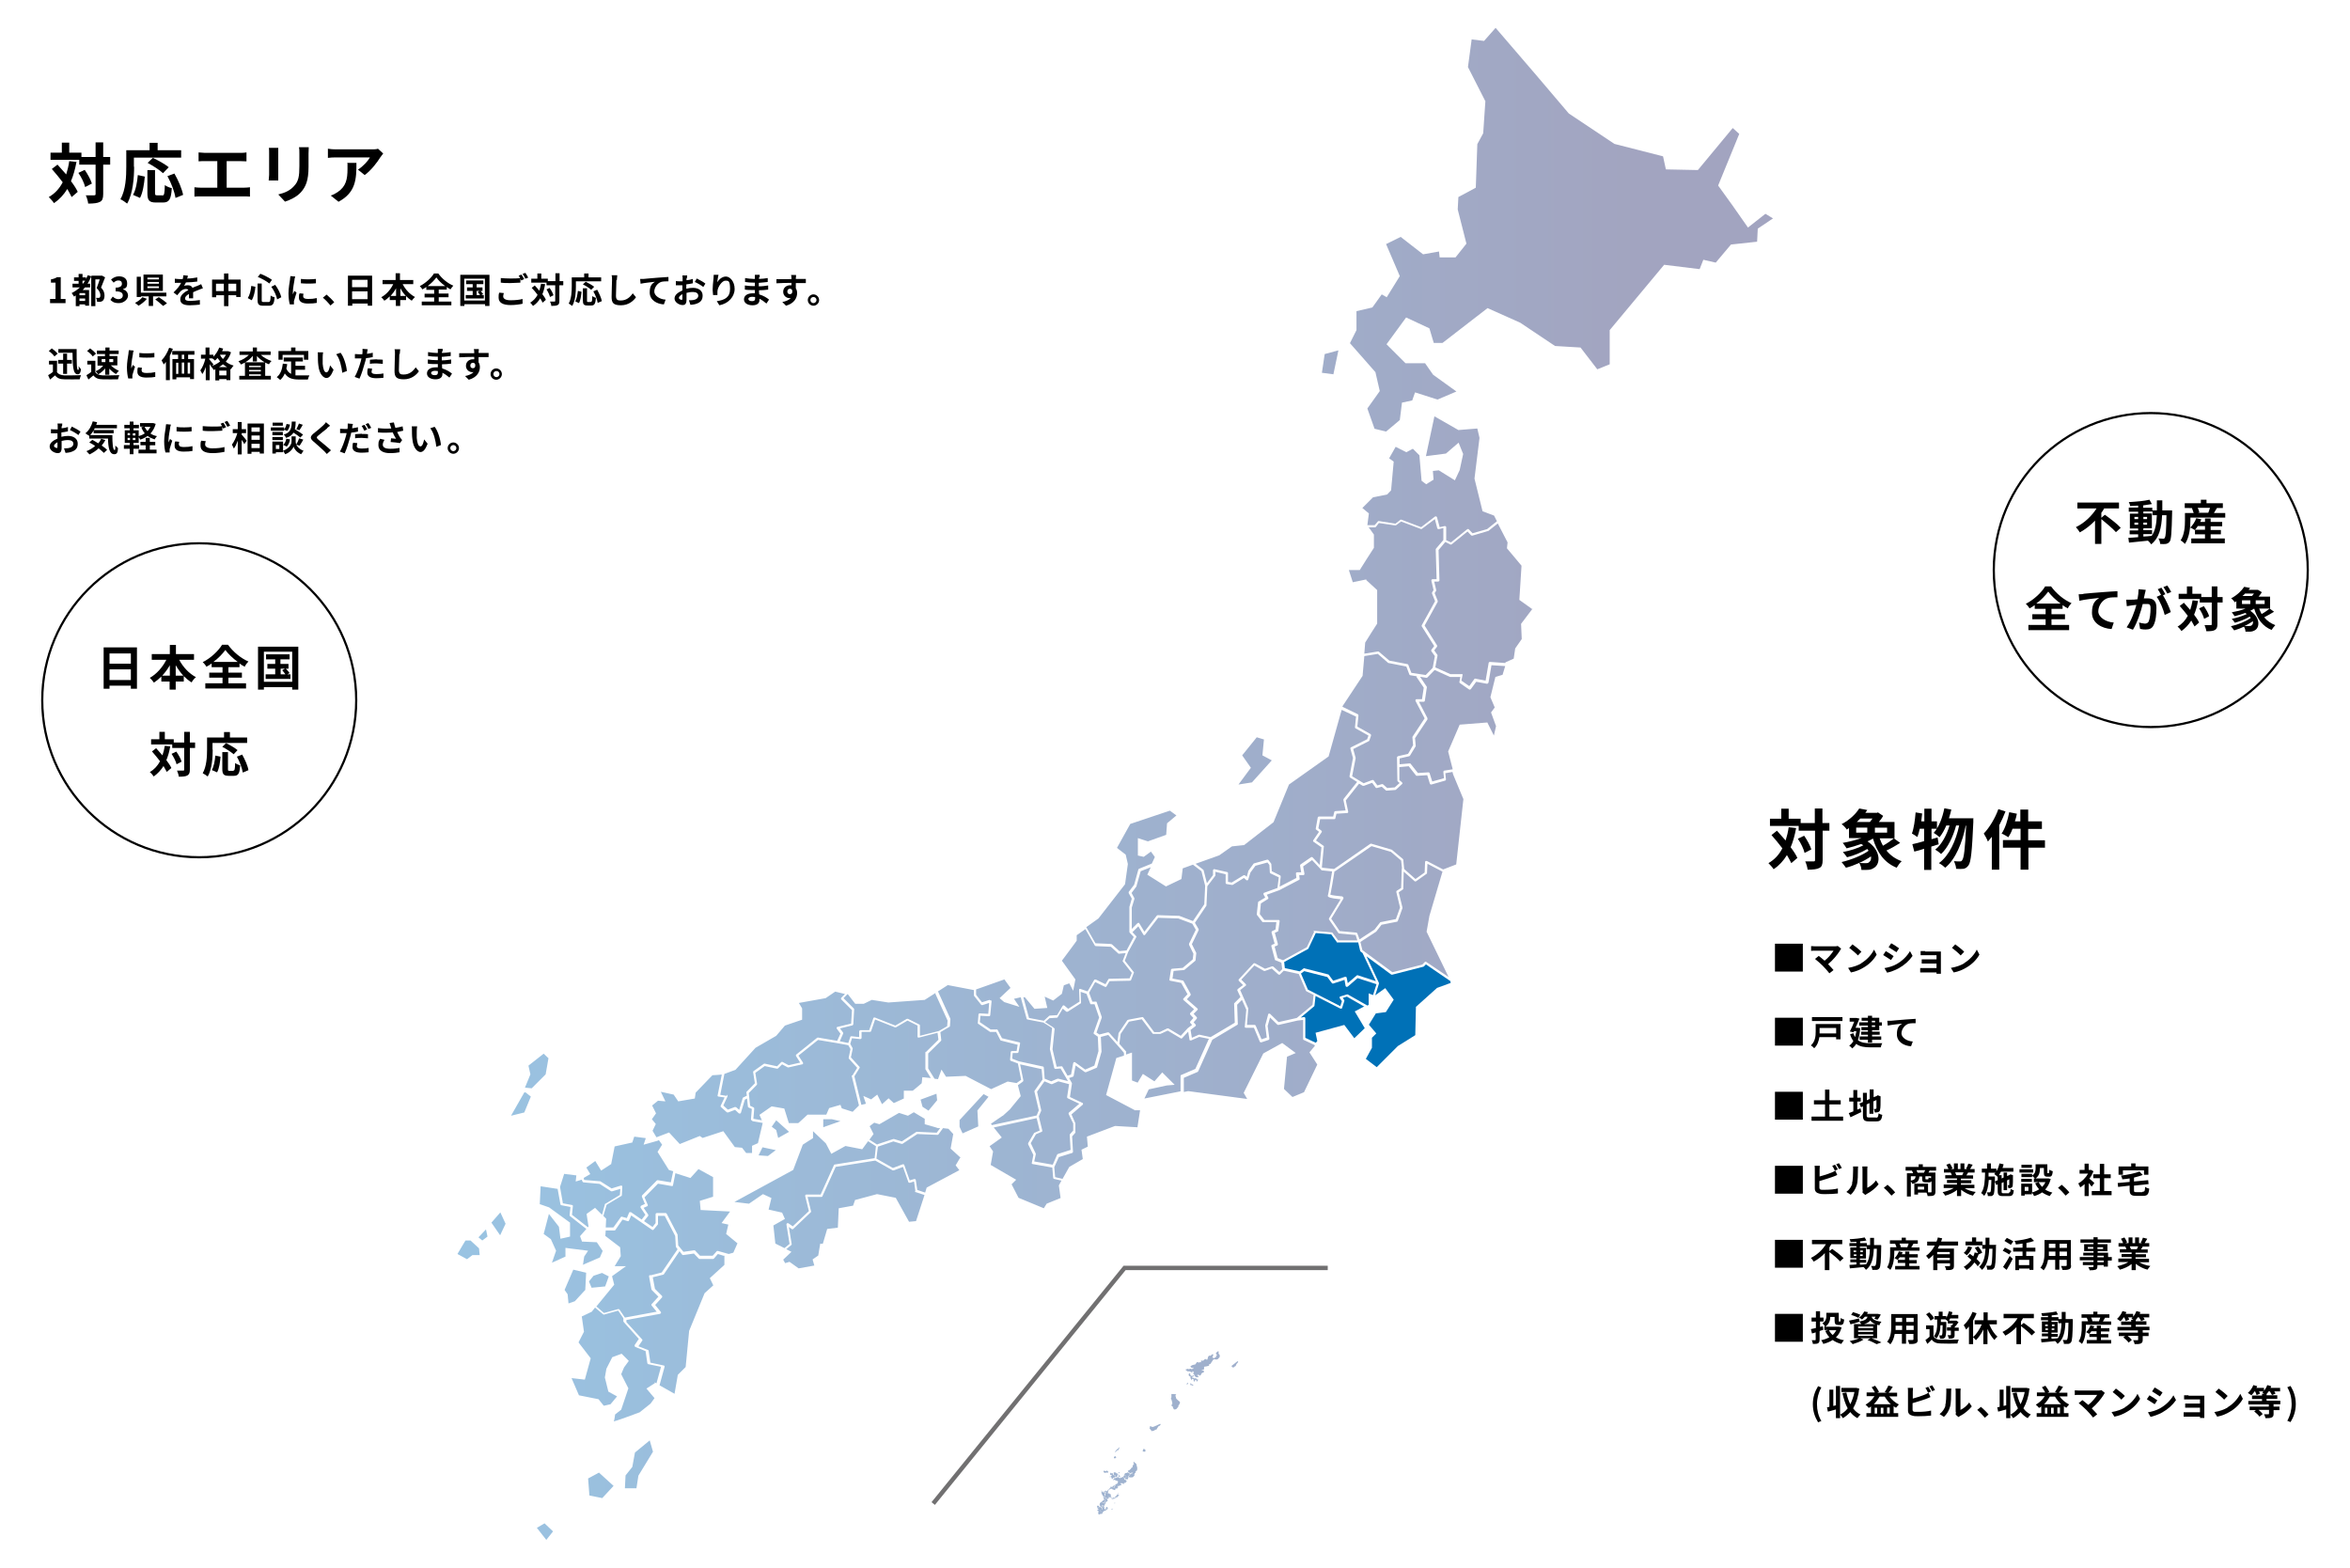 <?xml version="1.0" encoding="UTF-8"?>
<svg id="_レイヤー_1" xmlns="http://www.w3.org/2000/svg" xmlns:xlink="http://www.w3.org/1999/xlink" version="1.1" viewBox="0 0 1079.3 720">
  <!-- Generator: Adobe Illustrator 29.0.0, SVG Export Plug-In . SVG Version: 2.1.0 Build 186)  -->
  <defs>
    <style>
      .st0 {
        stroke: #717071;
        stroke-width: 2px;
      }

      .st0, .st1 {
        fill: none;
        stroke-miterlimit: 10;
      }

      .st2 {
        fill: #0071b7;
      }

      .st1 {
        stroke: #000;
      }

      .st3 {
        fill: url(#_名称未設定グラデーション_25);
        opacity: .4;
      }
    </style>
    <linearGradient id="_名称未設定グラデーション_25" data-name="名称未設定グラデーション 25" x1="210.1" y1="360" x2="814.2" y2="360" gradientUnits="userSpaceOnUse">
      <stop offset="0" stop-color="#006ab7"/>
      <stop offset=".9" stop-color="#171c61"/>
    </linearGradient>
  </defs>
  <g>
    <path d="M23,137.3h2.5v-7.5h-2.1v-1.5c1.2-.2,2-.5,2.8-1h1.7v10h2.2v1.9h-7.1v-1.9Z"/>
    <path d="M48.3,127.3c-.6,1.5-1.3,3.3-1.9,4.8,1.4,1.4,1.6,2.7,1.6,3.7s-.3,2-.9,2.4c-.3.2-.7.4-1.1.4-.4,0-.9,0-1.4,0,0-.5-.2-1.3-.5-1.8.4,0,.7,0,1,0s.5,0,.6-.1c.3-.2.4-.6.4-1.1,0-.9-.4-2-1.7-3.3.5-1.2,1-2.8,1.4-4h-2v12.3h-1.9v-13.7c-.5,1.2-1,2.4-1.7,3.4h1.2v1.7h-2.4c-.3.4-.7.8-1,1.2h2.9v7.2h-1.8v-.6h-2.6v.8h-1.7v-4.9c-.3.2-.5.3-.8.5-.2-.4-.8-1.2-1.1-1.6,1.4-.7,2.7-1.6,3.8-2.6h-3.4v-1.7h2.8v-1.3h-2.1v-1.6h2.1v-1.6h1.8v1.6h1.6v.8c.3-.6.5-1.2.8-1.8l1.7.5v-.3h4.9c0,0,1.4.8,1.4.8ZM39.1,134.6h-2.6v1h2.6v-1ZM39.1,138.2v-1.1h-2.6v1.1h2.6ZM38.2,130.2c.3-.4.6-.8.9-1.3h-1.2v1.3h.3Z"/>
    <path d="M50.7,137.7l1.1-1.5c.7.7,1.6,1.2,2.6,1.2s2-.6,2-1.7-.7-1.9-3.3-1.9v-1.7c2.2,0,2.9-.8,2.9-1.8s-.6-1.5-1.6-1.5-1.5.4-2.2,1l-1.2-1.4c1-.9,2.2-1.5,3.6-1.5,2.3,0,3.8,1.1,3.8,3.2s-.7,2.2-2,2.7h0c1.3.4,2.4,1.4,2.4,3s-1.9,3.4-4.2,3.4-3.1-.7-4-1.6Z"/>
    <path d="M67.4,137.3c-1,1.2-2.5,2.4-3.8,3.1-.4-.4-1.1-1-1.6-1.3,1.3-.6,2.7-1.7,3.4-2.6l2,.7ZM70.3,136.1v4.4h-2v-4.4h-3.6v.3h-1.9v-9.3h1.9v7.3h11.7v1.7h-6.2ZM74.8,133.6h-8.9v-7.5h8.9v7.5ZM73,127.5h-5.3v.8h5.3v-.8ZM73,129.5h-5.3v.8h5.3v-.8ZM73,131.5h-5.3v.8h5.3v-.8ZM73,136.5c1.2.8,2.9,2,3.7,2.8l-1.8,1.2c-.8-.8-2.4-2.1-3.6-3l1.6-1Z"/>
    <path d="M86.1,127.9c1.5,0,3.1-.2,4.5-.5v1.9c-1.5.2-3.5.4-5.2.4-.3.6-.6,1.2-.9,1.6.4-.2,1.3-.3,1.8-.3,1,0,1.8.4,2.1,1.2.8-.4,1.5-.7,2.2-.9.6-.3,1.2-.5,1.8-.8l.8,1.9c-.5.1-1.4.5-1.9.7-.7.3-1.6.6-2.6,1.1,0,.9,0,2.1,0,2.8h-1.9c0-.5,0-1.2,0-2-1.2.7-1.8,1.3-1.8,2.1s.8,1.1,2.3,1.1,3.1-.2,4.5-.4v2.1c-1.1.1-3.1.3-4.6.3-2.5,0-4.4-.6-4.4-2.7s1.9-3.3,3.7-4.3c-.2-.4-.7-.5-1.1-.5-.9,0-1.9.5-2.5,1.1-.5.5-.9,1.1-1.5,1.8l-1.7-1.3c1.7-1.6,2.8-3,3.5-4.4h-.2c-.7,0-1.8,0-2.7,0v-1.9c.8.1,2,.2,2.8.2h.8c.2-.6.3-1.3.3-1.8l2.1.2c0,.4-.2.9-.4,1.6Z"/>
    <path d="M110.5,128.4v8h-2v-.8h-3.6v5h-2v-5h-3.6v.9h-1.9v-8.1h5.5v-2.8h2v2.8h5.6ZM102.8,133.7v-3.4h-3.6v3.4h3.6ZM108.5,133.7v-3.4h-3.6v3.4h3.6Z"/>
    <path d="M117.3,131.7c-.2,2.2-.7,4.6-1.7,6.2l-1.8-1c.9-1.4,1.4-3.4,1.6-5.6l1.9.4ZM120.2,130.2v7.6c0,.8.1.9.9.9h2.2c.8,0,.9-.5,1-3,.4.4,1.2.7,1.8.8-.2,3-.7,3.9-2.6,3.9h-2.6c-2,0-2.6-.6-2.6-2.6v-7.6h2ZM119.5,125.7c1.9.7,4.1,1.9,5.4,2.8l-1.2,1.7c-1.2-1-3.5-2.3-5.3-3l1.2-1.5ZM126.3,130.7c1.4,1.8,2.5,4.1,2.9,5.8l-1.9,1c-.3-1.6-1.4-4.1-2.7-5.8l1.8-.9Z"/>
    <path d="M135.3,128.3c-.2,1.1-.8,4.3-.8,5.9s0,.7,0,1c.2-.5.5-1.1.7-1.6l1,.8c-.4,1.3-1,3.1-1.2,3.9,0,.2,0,.6,0,.8s0,.4,0,.7h-1.9c-.3-1-.6-2.9-.6-5.1s.5-5.1.7-6.3c0-.4.1-1.1.2-1.6l2.2.2c-.1.3-.3,1.1-.4,1.4ZM139.3,136.2c0,.7.6,1.1,2.2,1.1s2.6-.1,4-.4v2.2c-1,.2-2.3.3-4.1.3-2.8,0-4.1-1-4.1-2.6s0-1.3.3-2.1l1.8.2c-.1.5-.2.9-.2,1.3ZM145.1,128v2.1c-2,.2-4.9.2-6.9,0v-2c2,.3,5.2.2,6.9,0Z"/>
    <path d="M148.3,136.7l1.7-1.4c1.1.9,2.7,2.5,3.5,3.5l-1.7,1.5c-1-1.2-2.3-2.6-3.4-3.5Z"/>
    <path d="M170.9,126.6v13.8h-2v-1h-7.1v1h-2v-13.8h11.1ZM161.7,128.5v3.4h7.1v-3.4h-7.1ZM168.8,137.4v-3.6h-7.1v3.6h7.1Z"/>
    <path d="M185,130.6c1.2,2.4,3.3,4.6,5.6,5.8-.5.4-1.1,1.2-1.5,1.7-.9-.6-1.8-1.3-2.6-2.1v1.8h-2.7v2.7h-2v-2.7h-2.8v-1.7c-.8.8-1.6,1.5-2.5,2-.3-.5-.9-1.2-1.4-1.6,2.3-1.2,4.3-3.5,5.5-6h-4.9v-1.9h6v-3.1h2v3.1h6.1v1.9h-4.9ZM181.9,135.9v-3.5c-.7,1.3-1.6,2.5-2.5,3.5h2.5ZM186.4,135.9c-1-1-1.8-2.2-2.5-3.5v3.5h2.5Z"/>
    <path d="M201.4,138.5h5.9v1.7h-13.6v-1.7h5.7v-1.9h-4.4v-1.7h4.4v-1.8h-3.6v-1.3c-.6.4-1.2.8-1.8,1.1-.2-.4-.8-1.1-1.2-1.5,2.7-1.4,5.3-3.8,6.5-5.8h2c1.7,2.4,4.3,4.5,6.9,5.6-.5.5-.9,1.1-1.3,1.7-.6-.3-1.2-.7-1.7-1.1v1.2h-3.7v1.8h4.5v1.7h-4.5v1.9ZM204.5,131.4c-1.7-1.2-3.2-2.7-4.1-4-.9,1.3-2.3,2.7-4,4h8.1Z"/>
    <path d="M224.8,126.2v14.3h-2v-.8h-9.5v.8h-1.9v-14.3h13.4ZM222.7,138v-10h-9.5v10h9.5ZM222.2,135.5v1.6h-8.3v-1.6h3.2v-1.9h-2.6v-1.6h2.6v-1.5h-3v-1.7h7.9v1.7h-3.1v1.5h2.7v1.6h-.9c.4.4.9,1,1.2,1.4l-.8.5h1.1ZM218.9,135.5h1.6c-.3-.4-.7-1-1.1-1.4l1-.5h-1.5v1.9Z"/>
    <path d="M231.1,136.1c0,1,1,1.8,3.3,1.8s4.2-.2,5.6-.6v2.2c-1.4.3-3.3.6-5.5.6-3.7,0-5.5-1.2-5.5-3.4s.2-1.7.3-2.3l2.1.2c-.2.6-.3,1.1-.3,1.6ZM240.7,128.2l-1.3.6c-.1-.2-.3-.5-.4-.8v1.8c-1.1,0-3.1.2-4.6.2s-3.1,0-4.4-.2v-2.1c1.2.1,2.7.2,4.4.2s3.2,0,4.5-.2c-.2-.4-.5-.8-.7-1.1l1.3-.5c.4.6,1,1.6,1.3,2.2ZM242.6,127.5l-1.3.5c-.3-.7-.8-1.6-1.3-2.2l1.3-.5c.4.6,1,1.6,1.3,2.2Z"/>
    <path d="M250.4,130.4c-.3,1.7-.7,3.3-1.3,4.7.7.9,1.3,1.8,1.6,2.6l-1.5,1.3c-.3-.6-.6-1.2-1.1-2-.8,1.4-1.9,2.6-3.3,3.5-.2-.4-.9-1.1-1.3-1.5,1.5-.9,2.6-2.1,3.4-3.6-.8-1.1-1.8-2.3-2.7-3.2l1.4-1.1c.7.7,1.4,1.6,2.1,2.4.3-1,.6-2.1.8-3.2l1.9.2ZM258.6,131h-1.7v7.2c0,1.1-.2,1.6-.8,1.9-.6.3-1.6.4-2.9.4,0-.6-.3-1.5-.6-2,.9,0,1.8,0,2,0s.4,0,.4-.3v-7.2h-4v-1.2h-7v-1.8h2.8v-2.4h1.8v2.4h3v1.1h3.5v-3.6h1.9v3.6h1.7v1.8ZM252.4,132.2c.8,1.1,1.5,2.4,1.8,3.4l-1.6.8c-.2-.9-.9-2.4-1.6-3.5l1.5-.7Z"/>
    <path d="M264.5,131.5c0,2.6-.2,6.5-1.7,9-.4-.3-1.2-.9-1.6-1.1,1.3-2.3,1.4-5.7,1.4-8v-4h5.7v-1.8h2v1.8h5.8v1.8h-11.6v2.2ZM264.2,138.4c.7-1.2,1-3.1,1.2-4.8l1.7.4c-.2,1.8-.5,4-1.2,5.2l-1.7-.8ZM271.4,138.6c.5,0,.6-.4.6-2.6.4.3,1.2.6,1.7.8-.2,2.7-.7,3.5-2.1,3.5h-1.8c-1.7,0-2.1-.6-2.1-2.3v-5.6h1.9v5.6c0,.6,0,.7.5.7h1.3ZM271.5,133.1c-.8-.8-2.4-1.8-3.8-2.5l1.3-1.2c1.3.6,3,1.6,3.9,2.3l-1.4,1.4ZM274.3,133.1c.9,1.7,1.9,3.8,2.1,5.2l-1.9.8c-.2-1.4-1-3.6-2-5.3l1.7-.7Z"/>
    <path d="M283.1,128.6c0,1.7-.2,5.3-.2,7.3s1,2.1,2.2,2.1c2.6,0,4.3-1.5,5.5-3.3l1.5,1.8c-1,1.5-3.3,3.7-6.9,3.7s-4.3-1.2-4.3-3.9.2-6.4.2-7.7,0-1.5-.2-2.2h2.6c0,.7-.2,1.5-.2,2.2Z"/>
    <path d="M295.6,128.1c1.3-.1,4-.4,6.9-.6,1.6-.1,3.4-.2,4.5-.3v2c-.8,0-2.2,0-3.1.2-1.9.5-3.4,2.6-3.4,4.5s2.5,3.6,5.2,3.7l-.8,2.2c-3.3-.2-6.5-2-6.5-5.5s1.3-4.1,2.4-4.9c-1.5.2-4.8.5-6.6.9l-.2-2.2c.6,0,1.3,0,1.6,0Z"/>
    <path d="M315.3,127.6c0,.4,0,.7,0,1.1,1.1-.1,2.1-.3,2.9-.6v2c-.9.2-2,.4-3,.5,0,.5,0,1,0,1.4v.6c1.1-.3,2.2-.4,3.1-.4,2.5,0,4.4,1.3,4.4,3.5s-1,3.3-3.5,4c-.7.2-1.4.2-2.1.3l-.7-2.1c.7,0,1.4,0,2-.1,1.3-.2,2.3-.9,2.3-2s-1-1.7-2.4-1.7-2,.2-3,.4c0,1.3,0,2.5,0,3.1,0,2-.7,2.5-1.8,2.5-1.6,0-3.7-1.3-3.7-3s1.6-2.8,3.6-3.7c0-.4,0-.8,0-1.1v-1.3c-.3,0-.6,0-.8,0-1.1,0-1.7,0-2.2,0v-1.9c.9.1,1.6.1,2.2.1s.6,0,.9,0c0-.6,0-1,0-1.3s0-1.1-.1-1.4h2.2c0,.3-.1,1-.1,1.4ZM312.9,137.8c.3,0,.5-.1.5-.7s0-1.1,0-2c-1,.5-1.6,1.2-1.6,1.7s.8.9,1.2.9ZM324,130.2l-1,1.6c-.8-.7-2.9-1.9-3.9-2.3l.9-1.6c1.2.6,3.1,1.6,3.9,2.3Z"/>
    <path d="M329.4,129.6c.8-1.2,2.2-2.6,4-2.6s4,2.2,4,5.7-2.8,6.7-7,7.5l-1.2-1.9c3.6-.5,6.1-1.7,6.1-5.6s-.8-3.8-2.2-3.8-3.5,2.8-3.6,4.9c0,.4,0,.9,0,1.7h-2c0-.5-.2-1.5-.2-2.5s.2-3.5.4-5.1c0-.6.1-1.2.1-1.7h2.2c-.2.9-.5,2.5-.6,3.4Z"/>
    <path d="M348.6,127.4c0,.2,0,.4,0,.7,1.3,0,2.6-.2,4-.4v1.8c-1.1.1-2.5.3-4.1.4v1.6c1.6,0,3-.2,4.3-.4v1.9c-1.5.2-2.7.3-4.2.3,0,.6,0,1.3.1,1.9,2,.6,3.6,1.6,4.5,2.4l-1.2,1.8c-.9-.8-2-1.6-3.2-2.2,0,.2,0,.4,0,.6,0,1.4-1,2.4-3.2,2.4s-3.9-1-3.9-2.7,1.5-2.8,4-2.8.7,0,1,0c0-.5,0-1,0-1.5h-.8c-.9,0-2.8,0-3.8-.2v-1.9c1,.2,3,.3,3.8.3h.8c0-.5,0-1.1,0-1.6h-.6c-1,0-2.9-.1-3.9-.3v-1.8c1.1.2,2.9.4,3.9.4h.6v-.8c0-.3,0-.8,0-1.1h2.2c0,.3,0,.7,0,1.1ZM345.4,138.3c.8,0,1.4-.2,1.4-1.2s0-.4,0-.7c-.4,0-.9-.1-1.3-.1-1.1,0-1.8.4-1.8,1s.6,1,1.7,1Z"/>
    <path d="M365.5,127.6c0,.1,0,.3,0,.5,1.6,0,3.8,0,4.6,0v1.9c-1,0-2.5,0-4.6,0,0,.8,0,1.7,0,2.4.4.6.6,1.4.6,2.2,0,2.1-1.2,4.7-5.1,5.8l-1.7-1.7c1.6-.3,3-.9,3.9-1.8-.2,0-.5,0-.7,0-1.2,0-2.8-1-2.8-2.9s1.5-3,3.2-3,.4,0,.6,0c0-.4,0-.7,0-1.1-2.4,0-4.9.1-6.9.2v-1.9c1.8,0,4.7,0,6.9,0,0-.2,0-.4,0-.5,0-.7-.1-1.2-.2-1.4h2.3c0,.3,0,1.1-.1,1.4ZM362.8,135.1c.7,0,1.3-.5,1-1.9-.2-.4-.6-.6-1-.6-.6,0-1.2.4-1.2,1.3s.6,1.2,1.2,1.2Z"/>
    <path d="M376.2,137.8c0,1.4-1.2,2.6-2.6,2.6s-2.6-1.2-2.6-2.6,1.2-2.6,2.6-2.6,2.6,1.2,2.6,2.6ZM375,137.8c0-.8-.6-1.4-1.4-1.4s-1.4.6-1.4,1.4.7,1.4,1.4,1.4,1.4-.6,1.4-1.4Z"/>
    <path d="M26.1,170.8c.7,1.1,1.9,1.5,3.5,1.6,1.9,0,5.5,0,7.6-.1-.2.4-.5,1.4-.6,1.9-1.9,0-5.1.1-7,0-2,0-3.3-.5-4.3-1.8-.7.6-1.4,1.2-2.3,1.9l-.9-2c.7-.4,1.5-.9,2.2-1.5v-3.4h-1.8v-1.7h3.7v5ZM25,163.7c-.5-.8-1.6-1.8-2.6-2.5l1.4-1.2c1,.7,2.1,1.7,2.7,2.4l-1.5,1.3ZM29,167h-2.3v-1.7h2.3v-2.9h1.8v2.9h2.2v1.7h-2.2v4.7h-1.8v-4.7ZM35.2,160.2c0,5.9,0,9.7.6,9.7s.3-.8.3-1.8c.3.5.7,1.1,1.1,1.4-.2,1.6-.5,2.4-1.5,2.4-2.2,0-2.3-3.8-2.4-9.9h-6.5v-1.7h8.4Z"/>
    <path d="M43.7,170.8c.7,1.1,1.9,1.5,3.5,1.6,1.9,0,5.5,0,7.6-.1-.2.4-.5,1.4-.6,1.9-1.9,0-5.1.1-7,0-2,0-3.3-.5-4.3-1.8-.7.6-1.4,1.2-2.3,1.9l-.9-2c.7-.4,1.5-.9,2.2-1.5v-3.4h-1.8v-1.7h3.7v5ZM42.6,163.7c-.5-.8-1.6-1.8-2.6-2.5l1.4-1.2c1,.7,2.1,1.7,2.7,2.4l-1.5,1.3ZM48.4,162.6h-3.9v-1.6h3.9v-1.4h1.9v1.4h4.2v1.6h-4.2v.9h3.6v4.3h-3c1,1,2.4,1.9,3.7,2.5-.4.4-1,1-1.3,1.5-1.1-.6-2.2-1.5-3.1-2.5v2.8h-1.9v-2.9c-.9,1.1-2,2.1-3.2,2.7-.3-.4-.8-1.1-1.2-1.4,1.3-.5,2.7-1.5,3.5-2.6h-2.6v-4.3h3.4v-.9ZM46.7,166.3h1.7v-1.4h-1.7v1.4ZM50.2,164.9v1.4h1.8v-1.4h-1.8Z"/>
    <path d="M61.1,162.3c-.2,1.1-.8,4.3-.8,5.9s0,.7,0,1c.2-.5.5-1.1.7-1.6l1,.8c-.4,1.3-1,3.1-1.2,3.9,0,.2,0,.6,0,.8s0,.4,0,.7h-1.9c-.3-1-.6-2.9-.6-5.1s.5-5.1.7-6.3c0-.4.1-1.1.2-1.6l2.2.2c-.1.3-.3,1.1-.4,1.4ZM65.1,170.2c0,.7.6,1.1,2.2,1.1s2.6-.1,4-.4v2.2c-1,.2-2.3.3-4.1.3-2.8,0-4.1-1-4.1-2.6s0-1.3.3-2.1l1.8.2c-.1.5-.2.9-.2,1.3ZM70.9,162v2.1c-2,.2-4.9.2-6.9,0v-2c2,.3,5.2.2,6.9,0Z"/>
    <path d="M79.4,160.2c-.4,1.1-.9,2.1-1.4,3.2v11.2h-1.8v-8.4c-.3.4-.6.8-1,1.2-.2-.4-.7-1.5-1-1.9,1.4-1.4,2.7-3.6,3.5-5.8l1.7.5ZM86.4,162.9v2h2.7v9.2h-1.8v-.8h-6.3v.9h-1.8v-9.3h2.6v-2h-2.7v-1.7h10.2v1.7h-2.8ZM80.9,171.7h1v-5.1h-1v5.1ZM83.5,166.5v5.1h1.1v-5.1h-1.1ZM84.6,162.9h-1.1v2h1.1v-2ZM87.3,166.5h-1.1v5.1h1.1v-5.1Z"/>
    <path d="M106.1,161.8c-.5,1.7-1.4,3.1-2.4,4.3,1,.8,2.2,1.4,3.6,1.8-.4.4-.9,1.1-1.2,1.6h-.3c0-.1,0,5.1,0,5.1h-1.8v-.5h-3.3v.6h-1.8v-5.1c-.3.1-.5.2-.8.3-.2-.4-.5-.9-.8-1.3v.2c-.3-.4-.7-1-1-1.6v7.4h-1.8v-6.1c-.4,1.3-1,2.5-1.6,3.3-.2-.5-.6-1.3-.9-1.7,1-1.3,1.9-3.5,2.3-5.4h-2v-1.8h2.1v-3.3h1.8v3.3h1.8v.9c1.1-1.1,2.1-2.6,2.7-4.2l1.8.5c-.2.4-.3.8-.5,1.2h2.9c0,0,1.2.5,1.2.5ZM97.6,168c1.3-.5,2.5-1.2,3.5-2-.4-.5-.8-1-1.2-1.6-.4.5-.8.9-1.2,1.2-.2-.3-.7-.7-1.2-1h-1.4v.4c.4.5,1.6,1.9,1.9,2.3l-.5.8ZM104.3,168.6c-.7-.4-1.3-.8-1.9-1.3-.6.5-1.2.9-1.8,1.3h3.8ZM104,172.4v-2.2h-3.3v2.2h3.3ZM101.1,162.9v.2c.3.6.7,1.2,1.3,1.8.5-.6,1-1.2,1.4-2h-2.6Z"/>
    <path d="M119.8,163c1.3,1.2,3.1,2.2,4.9,2.8-.4.3-.9,1-1.2,1.5-.6-.2-1.1-.5-1.7-.8v6.1h2.6v1.7h-14.5v-1.7h2.6v-6.1c-.6.3-1.2.6-1.8.9-.3-.4-.8-1.1-1.2-1.5,1.8-.6,3.5-1.6,4.8-2.9h-4.3v-1.6h6.1v-1.8h1.9v1.8h6.3v1.6h-4.5ZM121.6,166.4c-1.4-.8-2.6-1.8-3.6-2.9v2.5h-1.9v-2.6c-.9,1.2-2.1,2.2-3.5,3h8.9ZM119.8,168h-5.4v.6h5.4v-.6ZM114.4,170.6h5.4v-.7h-5.4v.7ZM119.8,172.6v-.7h-5.4v.7h5.4Z"/>
    <path d="M135.7,172.4c.6,0,1.2,0,1.8,0s3.5,0,4.6,0c-.3.5-.6,1.4-.7,1.9h-4c-2.9,0-5.1-.5-6.6-2.8-.5,1.2-1.2,2.2-2.1,3-.3-.3-1.1-1-1.6-1.3,1.7-1.3,2.5-3.5,2.8-6.2l2,.2c0,.7-.2,1.4-.4,2,.5,1.3,1.2,2,2.2,2.5v-5.7h-3.4v-1.8h8.8v1.8h-3.4v2h4.4v1.8h-4.4v2.4ZM129.8,165.2h-1.9v-4h5.8v-1.6h2v1.6h5.9v4h-2v-2.2h-9.8v2.2Z"/>
    <path d="M148.2,163.7c0,1,0,2.2,0,3.4.2,2.3.7,3.9,1.7,3.9s1.4-1.9,1.7-3.2l1.6,2c-1.1,2.8-2.1,3.8-3.3,3.8s-3.3-1.6-3.7-5.9c-.2-1.5-.2-3.3-.2-4.3s0-1.1-.1-1.6h2.5c-.1.6-.2,1.5-.2,2ZM159.3,170.4l-2.1.8c-.3-2.6-1.1-6.5-2.8-8.5l2-.7c1.5,1.8,2.7,5.8,2.9,8.3Z"/>
    <path d="M168.6,161.9c0,.2,0,.4-.1.6.9-.1,1.8-.3,2.7-.5v2c-1,.2-2,.4-3.1.5-.1.7-.3,1.4-.5,2-.6,2.2-1.6,5.5-2.5,7.4l-2.2-.8c1-1.6,2.2-5,2.8-7.2.1-.4.2-.9.3-1.3-.4,0-.7,0-1.1,0-.8,0-1.4,0-1.9,0v-2c.8,0,1.3.1,2,.1s.9,0,1.4,0c0-.4.1-.7.1-.9,0-.6,0-1.2,0-1.6l2.4.2c-.1.4-.3,1.2-.3,1.5ZM170.6,170.6c0,.7.5,1.2,2.2,1.2s2.2-.1,3.3-.3v2c-1,.1-2.1.2-3.3.2-2.7,0-4.1-.9-4.1-2.5s.2-1.5.3-2.1l1.9.2c-.1.4-.2,1-.2,1.3ZM173,165.1c.9,0,1.9,0,2.8.1v1.9c-.8,0-1.8-.2-2.8-.2s-2.1,0-3.1.2v-1.9c.9,0,2-.2,3.1-.2Z"/>
    <path d="M183.4,162.6c0,1.7-.2,5.3-.2,7.3s1,2.1,2.2,2.1c2.6,0,4.3-1.5,5.5-3.3l1.5,1.8c-1,1.5-3.3,3.7-6.9,3.7s-4.3-1.2-4.3-3.9.2-6.4.2-7.7,0-1.5-.2-2.2h2.6c0,.7-.2,1.5-.2,2.2Z"/>
    <path d="M203,161.4c0,.2,0,.4,0,.7,1.3,0,2.6-.2,4-.4v1.8c-1.1.1-2.5.3-4.1.4v1.6c1.6,0,3-.2,4.3-.4v1.9c-1.5.2-2.7.3-4.2.3,0,.6,0,1.3.1,1.9,2,.6,3.6,1.6,4.5,2.4l-1.2,1.8c-.9-.8-2-1.6-3.2-2.2,0,.2,0,.4,0,.6,0,1.4-1,2.4-3.2,2.4s-3.9-1-3.9-2.7,1.5-2.8,4-2.8.7,0,1,0c0-.5,0-1,0-1.5h-.8c-.9,0-2.8,0-3.8-.2v-1.9c1,.2,3,.3,3.8.3h.8c0-.5,0-1.1,0-1.6h-.6c-1,0-2.9-.1-3.9-.3v-1.8c1.1.2,2.9.4,3.9.4h.6v-.8c0-.3,0-.8,0-1.1h2.2c0,.3,0,.7,0,1.1ZM199.7,172.3c.8,0,1.4-.2,1.4-1.2s0-.4,0-.7c-.4,0-.9-.1-1.3-.1-1.1,0-1.8.4-1.8,1s.6,1,1.7,1Z"/>
    <path d="M219.8,161.6c0,.1,0,.3,0,.5,1.6,0,3.8,0,4.6,0v1.9c-1,0-2.5,0-4.6,0,0,.8,0,1.7,0,2.4.4.6.6,1.4.6,2.2,0,2.1-1.2,4.7-5.1,5.8l-1.7-1.7c1.6-.3,3-.9,3.9-1.8-.2,0-.5,0-.7,0-1.2,0-2.8-1-2.8-2.9s1.5-3,3.2-3,.4,0,.6,0c0-.4,0-.7,0-1.1-2.4,0-4.9.1-6.9.2v-1.9c1.8,0,4.7,0,6.9,0,0-.2,0-.4,0-.5,0-.7-.1-1.2-.2-1.4h2.3c0,.3,0,1.1-.1,1.4ZM217.2,169.1c.7,0,1.3-.5,1-1.9-.2-.4-.6-.6-1-.6-.6,0-1.2.4-1.2,1.3s.6,1.2,1.2,1.2Z"/>
    <path d="M230.5,171.8c0,1.4-1.2,2.6-2.6,2.6s-2.6-1.2-2.6-2.6,1.2-2.6,2.6-2.6,2.6,1.2,2.6,2.6ZM229.4,171.8c0-.8-.6-1.4-1.4-1.4s-1.4.6-1.4,1.4.7,1.4,1.4,1.4,1.4-.6,1.4-1.4Z"/>
    <path d="M28.3,195.6c0,.4,0,.7,0,1.1,1.1-.1,2.1-.3,2.9-.6v2c-.9.2-2,.4-3,.5,0,.5,0,1,0,1.4v.6c1.1-.3,2.2-.4,3.1-.4,2.5,0,4.4,1.3,4.4,3.5s-1,3.3-3.5,4c-.7.2-1.4.2-2.1.3l-.7-2.1c.7,0,1.4,0,2-.1,1.3-.2,2.3-.9,2.3-2s-1-1.7-2.4-1.7-2,.2-3,.4c0,1.3,0,2.5,0,3.1,0,2-.7,2.5-1.8,2.5-1.6,0-3.7-1.3-3.7-3s1.6-2.8,3.6-3.7c0-.4,0-.8,0-1.1v-1.3c-.3,0-.6,0-.8,0-1.1,0-1.7,0-2.2,0v-1.9c.9.1,1.6.1,2.2.1s.6,0,.9,0c0-.6,0-1,0-1.3s0-1.1-.1-1.4h2.2c0,.3-.1,1-.1,1.4ZM25.9,205.8c.3,0,.5-.1.5-.7s0-1.1,0-2c-1,.5-1.6,1.2-1.6,1.7s.8.9,1.2.9ZM37,198.2l-1,1.6c-.8-.7-2.9-1.9-3.9-2.3l.9-1.6c1.2.6,3.1,1.6,3.9,2.3Z"/>
    <path d="M51.6,199.8c0,3.8.2,6.9,1.1,6.9.2,0,.3-.8.3-2.1.4.4.8.9,1.2,1.2-.1,2-.5,2.8-1.7,2.8-2.3,0-2.8-3.1-2.9-7.2h-8.6v-1.3h-.1c-.4-.2-1.3-.8-1.7-1.1,1.6-1.2,2.8-3.3,3.4-5.5l2,.4c-.1.4-.3.8-.4,1.2h9.5v1.6h-10.2c-.1.3-.3.5-.4.8h9.1v1.5h-9.2v-1.3c-.5.8-1,1.5-1.6,2.1h10.2ZM48.4,202.1c-.5.9-1,1.7-1.7,2.5,1,.7,1.9,1.4,2.5,2l-1.5,1.4c-.6-.6-1.4-1.3-2.4-2.1-1.3,1.2-2.7,2.1-4.2,2.8-.3-.4-1-1.1-1.4-1.5,1.5-.6,2.9-1.4,4-2.4-.9-.6-1.8-1.2-2.7-1.6l1.4-1.2c.8.4,1.8,1,2.7,1.6.6-.6,1-1.3,1.4-2.1l1.8.6Z"/>
    <path d="M71.5,194.7c-.5,1.8-1.3,3.2-2.4,4.4.9.6,1.9,1,3,1.2-.4.4-.9,1.1-1.1,1.5-1.2-.4-2.3-.9-3.2-1.6-1,.7-2.1,1.3-3.4,1.7-.1-.3-.4-.8-.7-1.1v2.6h-2.4v1h2.6v1.7h-2.6v2.5h-1.7v-2.5h-2.7v-1.7h2.7v-1h-2.3v-5.8h2.3v-.9h-2.5v-1.6h2.5v-1.5h1.7v1.5h2.5v1.6h-2.5v.9h2.4v2.7c1-.3,2-.7,2.8-1.3-.7-.8-1.2-1.7-1.6-2.8l1.3-.3h-1.9v-1.6h6.1c0,0,1.2.4,1.2.4ZM58.6,199.9h1.1v-1h-1.1v1ZM58.6,202.1h1.1v-1h-1.1v1ZM62.2,199h-1.2v1h1.2v-1ZM62.2,201.1h-1.2v1h1.2v-1ZM68.7,206.5h3.2v1.7h-8.3v-1.7h3.3v-2h-2.4v-1.6h2.4v-1.8h1.9v1.8h2.5v1.6h-2.5v2ZM66.4,196c.3.7.8,1.4,1.3,2,.6-.6,1-1.3,1.4-2h-2.7Z"/>
    <path d="M78.2,196.3c-.2,1.1-.8,4.3-.8,5.9s0,.7,0,1c.2-.5.5-1.1.7-1.6l1,.8c-.4,1.3-1,3.1-1.2,3.9,0,.2,0,.6,0,.8s0,.4,0,.7h-1.9c-.3-1-.6-2.9-.6-5.1s.5-5.1.7-6.3c0-.4.1-1.1.2-1.6l2.2.2c-.1.3-.3,1.1-.4,1.4ZM82.2,204.2c0,.7.6,1.1,2.2,1.1s2.6-.1,4-.4v2.2c-1,.2-2.3.3-4.1.3-2.8,0-4.1-1-4.1-2.6s0-1.3.3-2.1l1.8.2c-.1.5-.2.9-.2,1.3ZM88,196v2.1c-2,.2-4.9.2-6.9,0v-2c2,.3,5.2.2,6.9,0Z"/>
    <path d="M94.2,204.1c0,1,1,1.8,3.3,1.8s4.2-.2,5.6-.6v2.2c-1.4.3-3.3.6-5.5.6-3.7,0-5.5-1.2-5.5-3.4s.2-1.7.3-2.3l2.1.2c-.2.6-.3,1.1-.3,1.6ZM103.8,196.2l-1.3.6c-.1-.2-.3-.5-.4-.8v1.8c-1.1,0-3.1.2-4.6.2s-3.1,0-4.4-.2v-2.1c1.2.1,2.7.2,4.4.2s3.2,0,4.5-.2c-.2-.4-.5-.8-.7-1.1l1.3-.5c.4.6,1,1.6,1.3,2.2ZM105.7,195.5l-1.3.5c-.3-.7-.8-1.6-1.3-2.2l1.3-.5c.4.6,1,1.6,1.3,2.2Z"/>
    <path d="M111.1,199.7c.6.6,1.9,2.3,2.2,2.7l-1.1,1.6c-.2-.5-.7-1.3-1.2-2v6.7h-1.8v-6.3c-.5,1.4-1.1,2.7-1.8,3.6-.2-.5-.6-1.3-.9-1.8,1-1.3,2-3.4,2.5-5.3h-2.1v-1.8h2.3v-3.3h1.8v3.3h2v1.8h-2v1ZM121.2,194.5v13.8h-1.9v-.8h-3.8v.9h-1.8v-13.9h7.5ZM115.5,196.3v2h3.8v-2h-3.8ZM115.5,200v2h3.8v-2h-3.8ZM119.3,205.8v-2h-3.8v2h3.8Z"/>
    <path d="M130.5,197.8h-6.1v-1.5h6.1v1.5ZM130,207.7h-3.3v.6h-1.6v-5.5h4.9v4.8ZM129.9,199.9h-4.8v-1.5h4.8v1.5ZM125.1,200.7h4.8v1.4h-4.8v-1.4ZM129.9,195.5h-4.7v-1.4h4.7v1.4ZM126.7,204.4v1.8h1.6v-1.8h-1.6ZM136.1,204.2c.4,1,1.4,2.1,3.3,2.8-.3.4-.8,1.2-1.1,1.6-2-.8-3.2-2.5-3.5-3.5-.3,1-1.6,2.7-3.8,3.5-.2-.4-.7-1.2-1-1.6,3.1-1.1,3.9-3.2,3.9-4.2v-2.4h1.9v2.4c0,.4,0,.8.3,1.3.4-.8,1-1.9,1.3-2.8l1.9.6c-.6,1-1.2,2.1-1.7,2.8l-1.5-.5ZM130.1,204.3c.7-.6,1.2-1.7,1.4-2.8l1.7.3c-.2,1.2-.7,2.5-1.5,3.3l-1.6-.8ZM138,201c-.7-.6-2-1.6-3.2-2.3-.7,1.1-1.7,1.9-3.4,2.4-.2-.5-.7-1.2-1.1-1.5,3.3-1,3.6-2.9,3.7-6h1.8c0,1.3-.1,2.5-.4,3.5,1.3.8,2.9,1.8,3.8,2.5l-1.3,1.4ZM133.2,194.9c-.2,1.1-.6,2.2-1.3,3l-1.5-.6c.6-.6,1-1.6,1.2-2.6l1.6.3ZM139.1,195c-.5.9-1.1,1.9-1.6,2.6l-1.4-.5c.4-.7.9-1.8,1.2-2.6l1.8.6Z"/>
    <path d="M150.3,196.7c-1,.8-3.2,2.5-4.2,3.4-.8.7-.8.9,0,1.7,1.2,1,4.2,3.4,5.9,5l-1.9,1.7c-.4-.5-.9-1-1.4-1.5-1-1-3.3-3-4.8-4.3-1.6-1.4-1.5-2.2.1-3.6,1.3-1,3.5-2.8,4.5-3.8.5-.5,1-1,1.2-1.4l1.9,1.6c-.5.4-1,.8-1.4,1.1Z"/>
    <path d="M161.8,196.1c0,.2,0,.4-.1.6.9-.1,1.8-.3,2.7-.5v2c-1,.2-2,.4-3.1.5-.1.7-.3,1.4-.5,2.1-.6,2.2-1.6,5.5-2.5,7.4l-2.2-.8c1-1.6,2.2-5,2.8-7.2.1-.4.2-.9.3-1.3-.4,0-.7,0-1.1,0-.8,0-1.4,0-1.9,0v-2c.8,0,1.3.1,2,.1s.9,0,1.4,0c0-.4.1-.7.1-.9,0-.6,0-1.2,0-1.6l2.4.2c-.1.4-.3,1.2-.4,1.5ZM163.8,204.8c0,.7.5,1.2,2.2,1.2s2.2-.1,3.3-.3v2c-1,.1-2.1.2-3.3.2-2.7,0-4.1-.9-4.1-2.5s.1-1.5.3-2.1l1.9.2c-.1.5-.2,1-.2,1.3ZM166.2,199.3c.9,0,1.9,0,2.8.1v1.9c-.8,0-1.8-.2-2.8-.2s-2.1,0-3.1.2v-1.9c.9,0,2-.2,3.1-.2ZM168.6,197.2l-1.3.6c-.3-.7-.8-1.6-1.2-2.2l1.3-.5c.4.6,1,1.6,1.3,2.2ZM170.5,196.5l-1.3.5c-.3-.7-.8-1.6-1.3-2.2l1.3-.5c.4.6,1,1.6,1.3,2.2Z"/>
    <path d="M178.7,194.3l2.2-.3c.2.8.4,1.7.7,2.5,1.2-.2,2.3-.4,3.3-.7l.3,2c-.8.2-1.8.4-2.8.6.5,1,1,2,1.4,2.6.3.4.6.8.9,1.1l-1,1.4c-.9-.2-2.9-.4-4.3-.5l.2-1.7c.8,0,1.8.2,2.3.2-.5-.8-1.1-1.8-1.5-2.9-1.9.1-4.1.2-6.8,0v-2c2.4.3,4.4.3,6.1.2-.1-.4-.2-.7-.3-1-.1-.4-.3-.9-.5-1.5ZM175.8,204.2c0,1.3,1.2,1.9,3.4,1.9s3.2-.2,4.3-.4v2c-1,.2-2.5.4-4.4.4-3.3,0-5.3-1.3-5.3-3.6s.3-1.9.8-3l2,.5c-.5.8-.8,1.5-.8,2.2Z"/>
    <path d="M191.4,197.7c0,1,0,2.2,0,3.4.2,2.3.7,3.9,1.7,3.9s1.4-1.9,1.7-3.2l1.6,2c-1.1,2.8-2.1,3.8-3.3,3.8s-3.3-1.6-3.7-5.9c-.2-1.5-.2-3.3-.2-4.3s0-1.1-.1-1.6h2.5c-.1.6-.2,1.5-.2,2ZM202.5,204.4l-2.1.8c-.3-2.6-1.1-6.5-2.8-8.5l2-.7c1.5,1.8,2.7,5.8,2.9,8.3Z"/>
    <path d="M210.8,205.8c0,1.4-1.2,2.6-2.6,2.6s-2.6-1.2-2.6-2.6,1.2-2.6,2.6-2.6,2.6,1.2,2.6,2.6ZM209.6,205.8c0-.8-.6-1.4-1.4-1.4s-1.4.6-1.4,1.4.7,1.4,1.4,1.4,1.4-.6,1.4-1.4Z"/>
  </g>
  <g>
    <path d="M828,446.2h-12.8v-12.8h12.8v12.8Z"/>
    <path d="M845.1,436.5c-1.2,1.9-3.2,4.4-5.5,6.3.9.9,1.9,2,2.5,2.7l-1.9,1.5c-.7-.9-2-2.4-3.1-3.5-.9-.9-2.6-2.4-3.5-3.1l1.7-1.4c.6.5,1.7,1.3,2.7,2.2,1.8-1.4,3.3-3.3,4.1-4.6h-8.5c-.6,0-1.5,0-1.8.1v-2.2c.4,0,1.3.1,1.8.1h8.9c.6,0,1.2,0,1.5-.2l1.6,1.3c-.2.3-.4.5-.5.7Z"/>
    <path d="M854.9,442.3c2.7-1.6,4.8-4.1,5.8-6.2l1.2,2.3c-1.2,2.2-3.3,4.4-5.9,5.9-1.6,1-3.7,1.9-5.9,2.3l-1.3-2.1c2.5-.4,4.6-1.2,6.1-2.1ZM854.9,437.1l-1.6,1.7c-.8-.9-2.8-2.6-4-3.5l1.5-1.6c1.1.8,3.2,2.4,4.1,3.4Z"/>
    <path d="M869.7,439.1l-1.2,1.8c-.9-.6-2.6-1.7-3.6-2.3l1.2-1.8c1.1.6,2.8,1.7,3.6,2.3ZM871,442.8c2.7-1.5,4.9-3.7,6.2-6l1.2,2.2c-1.5,2.2-3.7,4.2-6.4,5.7-1.6.9-3.9,1.7-5.3,2l-1.2-2.1c1.8-.3,3.7-.8,5.5-1.8ZM872.2,435.5l-1.2,1.8c-.9-.6-2.6-1.7-3.6-2.3l1.2-1.8c1.1.6,2.8,1.7,3.6,2.3Z"/>
    <path d="M884.2,437h6c.4,0,1,0,1.2,0,0,.2,0,.7,0,1.1v8c0,.3,0,.8,0,1.1h-2c0-.1,0-.4,0-.6h-6.1c-.4,0-1.1,0-1.4,0v-2c.3,0,.8,0,1.4,0h6.1v-2.1h-5.1c-.6,0-1.4,0-1.7,0v-1.9c.4,0,1.1,0,1.7,0h5.1v-1.9h-5.3c-.6,0-1.6,0-2,0v-1.9c.4,0,1.4,0,2,0Z"/>
    <path d="M902.1,442.3c2.7-1.6,4.8-4.1,5.8-6.2l1.2,2.3c-1.2,2.2-3.3,4.4-5.9,5.9-1.6,1-3.7,1.9-5.9,2.3l-1.3-2.1c2.5-.4,4.6-1.2,6.1-2.1ZM902.1,437.1l-1.6,1.7c-.8-.9-2.8-2.6-4-3.5l1.5-1.6c1.1.8,3.2,2.4,4.1,3.4Z"/>
    <path d="M828,480.2h-12.8v-12.8h12.8v12.8Z"/>
    <path d="M845.2,477.3h-1.9v-1h-7.7c-.3,1.8-.9,3.8-2.4,5.1-.3-.4-1.1-1.1-1.5-1.3,2-1.8,2.2-4.3,2.2-6.3v-3.5h11.4v7ZM846.2,467.1v1.8h-14v-1.8h14ZM835.7,472v1.8c0,.2,0,.5,0,.8h7.6v-2.5h-7.6Z"/>
    <path d="M854.4,472c-.2,2.3-.6,4.2-1.1,5.7,1.5,1.2,3.5,1.4,5.8,1.4.9,0,4.2,0,5.4,0-.3.4-.6,1.3-.7,1.9h-4.7c-2.7,0-4.9-.3-6.6-1.6-.5.9-1.1,1.5-1.8,2.1-.3-.4-1-1-1.4-1.3.8-.5,1.4-1.2,1.9-2.1-.6-.8-1.1-1.8-1.5-3.1l1.5-.5c.2.7.5,1.3.8,1.8.2-.8.4-1.7.6-2.7h-1.1l-.2.5-1.7-.4c.7-1.4,1.5-3.1,2-4.5h-2.1v-1.7h3.2c0,0,1.3.3,1.3.3-.5,1.2-1.1,2.8-1.8,4.2h1.1s1.1.2,1.1.2ZM857.9,468.8h-2.9v-1.4h2.9v-.9h1.9v.9h3.3v2.1h1.2v1.5h-1.2v2.1h-3.3v.7h3.5v1.4h-3.5v.8h4.2v1.5h-4.2v1.3h-1.9v-1.3h-3.8v-1.5h3.8v-.8h-3.1v-1.4h3.1v-.7h-3v-1.4h3v-.7h-4v-1.5h4v-.7ZM859.7,468.8v.7h1.5v-.7h-1.5ZM861.2,470.9h-1.5v.7h1.5v-.7Z"/>
    <path d="M868.4,468.8c1.3-.1,4-.4,6.9-.6,1.6-.1,3.4-.2,4.5-.3v2c-.8,0-2.2,0-3.1.2-1.9.5-3.4,2.6-3.4,4.5s2.5,3.6,5.2,3.7l-.8,2.2c-3.3-.2-6.5-2-6.5-5.5s1.3-4.1,2.4-4.9c-1.5.2-4.8.5-6.6.9l-.2-2.2c.6,0,1.3,0,1.6,0Z"/>
    <path d="M828,514.2h-12.8v-12.8h12.8v12.8Z"/>
    <path d="M846.5,512.8v1.9h-14.5v-1.9h6.2v-5.6h-5.1v-1.9h5.1v-4.9h2v4.9h5.2v1.9h-5.2v5.6h6.3Z"/>
    <path d="M853,509.6c.5-.2,1-.4,1.5-.6l.4,1.7c-1.7.8-3.5,1.7-5,2.4l-.8-1.9c.6-.2,1.3-.5,2.1-.8v-4.5h-1.9v-1.8h1.9v-3.5h1.8v3.5h1.6v1.8h-1.6v3.8ZM861.6,513.3c.9,0,1-.4,1.2-2,.4.3,1.1.6,1.7.7-.3,2.2-.8,3-2.7,3h-3.4c-2.2,0-2.8-.6-2.8-2.8v-4.1l-.9.4-.7-1.7,1.6-.7v-4.2h1.8v3.4l1.3-.6v-4.4h1.8v3.6l1.3-.5.3-.2.3-.2,1.3.5v.3c0,3,0,5-.2,5.6,0,.7-.3,1.1-.8,1.3-.5.2-1.2.2-1.7.2,0-.5-.2-1.2-.4-1.6.3,0,.6,0,.8,0s.3,0,.4-.4c0-.3,0-1.4,0-3.7l-1.4.6v5.7h-1.8v-4.9l-1.3.6v4.9c0,.9.1,1.1,1.1,1.1h3.1Z"/>
    <path d="M828,548.2h-12.8v-12.8h12.8v12.8Z"/>
    <path d="M835.7,537.3v3c1.9-.5,4.1-1.2,5.5-1.8.6-.2,1.1-.5,1.7-.9l.9,2c-.6.3-1.3.6-1.9.8-1.6.6-4.2,1.4-6.3,2v3c0,.7.3.9,1,1,.5,0,1.1,0,1.9,0,1.7,0,4.3-.2,5.6-.6v2.3c-1.5.2-3.9.3-5.7.3s-2,0-2.7-.2c-1.4-.3-2.2-1-2.2-2.4v-8.7c0-.4,0-1.2-.1-1.7h2.4c0,.5-.1,1.2-.1,1.7ZM844,537.1l-1.3.5c-.3-.7-.8-1.6-1.2-2.2l1.3-.5c.4.6,1,1.6,1.3,2.2ZM845.9,536.4l-1.3.5c-.3-.7-.8-1.6-1.3-2.2l1.3-.5c.4.6,1,1.6,1.3,2.2Z"/>
    <path d="M850.6,543.5c.4-1.4.5-4.4.5-6.3s0-1.1-.1-1.5h2.4c0,0-.1.8-.1,1.5,0,1.9,0,5.3-.5,6.9-.5,1.8-1.5,3.4-2.8,4.6l-2-1.3c1.4-1,2.3-2.5,2.7-3.8ZM855.4,546.4v-9.3c0-.7-.1-1.3-.1-1.4h2.4s-.1.7-.1,1.4v8.4c1.3-.6,2.9-1.8,4-3.4l1.2,1.8c-1.3,1.7-3.6,3.5-5.4,4.4-.4.2-.5.4-.7.5l-1.3-1.1c0-.3.1-.8.1-1.2Z"/>
    <path d="M865.2,545.5l1.7-1.4c1.1.9,2.7,2.5,3.5,3.5l-1.7,1.5c-1-1.2-2.3-2.6-3.4-3.5Z"/>
    <path d="M886.4,537.3c-.3.5-.5.9-.7,1.2h3.2v8.7c0,.9-.2,1.5-.8,1.8-.6.3-1.5.3-2.8.3,0-.4-.3-1.1-.5-1.6h-3.9v.9h-1.7v-5h6.3v4c.6,0,1.1,0,1.2,0,.3,0,.4,0,.4-.3v-4.9c-.2.5-.6.6-1.3.6h-1.3c-1.4,0-1.7-.4-1.7-1.7v-1h-1.3c-.1,1.8-.7,2.8-3.2,3.4-.1-.3-.4-.8-.7-1.1v6.9h-1.8v-10.7h2.8c-.1-.4-.3-.9-.5-1.2h-2.9v-1.7h6v-1.2h1.9v1.2h6.1v1.7h-2.8ZM877.6,542.2c1.7-.3,2.1-.9,2.2-2h-2.2v2ZM883.6,538.6c.2-.4.4-.8.6-1.2h-4c.2.4.4.9.5,1.2h2.9ZM883.7,545h-2.9v1.3h2.9v-1.3ZM887,540.2h-2.7v1c0,.3,0,.4.3.4h.8c.3,0,.3-.1.4-.9.2.2.7.3,1.1.4v-1Z"/>
    <path d="M902.3,545.7c1.4.8,3.2,1.5,5.1,1.7-.4.4-1,1.2-1.3,1.7-2-.5-3.9-1.5-5.4-2.7v2.9h-1.9v-2.8c-1.5,1.2-3.5,2.1-5.4,2.6-.3-.5-.8-1.2-1.2-1.6,1.8-.4,3.7-1,5.1-1.9h-4.6v-1.6h6.1v-.7h-4.6v-1.4h4.6v-.7h-5.4v-1.5h3c-.1-.4-.3-.9-.5-1.2h.2s-3.3,0-3.3,0v-1.6h2.1c-.2-.6-.6-1.4-1-2l1.6-.6c.5.7,1,1.6,1.2,2.3l-.8.3h1.5v-2.6h1.8v2.6h1.2v-2.6h1.8v2.6h1.4l-.6-.2c.4-.7.8-1.6,1-2.3l2,.5c-.4.7-.9,1.5-1.2,2h2.1v1.6h-3c-.3.5-.5.9-.8,1.3h3.1v1.5h-5.6v.7h4.8v1.4h-4.8v.7h6.2v1.6h-4.6ZM898,538.5c.2.4.4.9.5,1.2h-.3s3,0,3,0c.2-.4.4-.8.6-1.3h-3.8Z"/>
    <path d="M922.6,547.7c.6,0,.8-.3.8-1.7.4.3,1.1.5,1.5.7-.2,2-.7,2.6-2.2,2.6h-2.8c-1.9,0-2.4-.5-2.4-2.3v-3.1l-.7.3-.7-1.6c0,3.9-.2,5.5-.5,6-.3.4-.6.6-1,.7-.4,0-1,0-1.6,0,0-.5-.2-1.2-.5-1.7.5,0,.9,0,1.2,0s.3,0,.5-.3c.2-.3.3-1.7.4-5.4h-1.2c-.2,2.9-.7,5.5-2.1,7.3-.3-.4-.9-1-1.4-1.3,1.6-2.2,1.7-5.7,1.8-9.4h-1.5v-1.8h2.4v-2.4h1.8v2.4h2.5v1.2c.7-1,1.1-2.3,1.4-3.6l1.9.4c-.1.6-.3,1.1-.5,1.7h5v1.7h-5.7c-.3.6-.6,1.1-.9,1.6h1.2v1.5l.9-.4v-2.3h1.6v1.6l1.2-.5h0s.3-.3.3-.3l1.2.4v.3c0,2.3,0,3.9-.1,4.4,0,.6-.3.9-.7,1.1-.4.2-.9.2-1.3.2,0-.4-.2-1-.3-1.4.2,0,.4,0,.5,0s.2,0,.2-.2c0-.1,0-1,0-2.5l-1,.5v4.5h-1.6v-3.7l-.9.4v3.9c0,.7.1.8.9.8h2.5ZM917.5,542v-1.7.2c-.4-.4-1.2-1.1-1.6-1.3.2-.2.4-.4.5-.6h-3.1c0,.6,0,1.2,0,1.7h2.9v2.3s1.3-.6,1.3-.6Z"/>
    <path d="M933.8,538.5h-6.3v-1.5h6.3v1.5ZM941.8,541.6c-.5,1.9-1.4,3.5-2.5,4.7.9.6,2.1,1.1,3.3,1.4-.4.4-1,1.2-1.2,1.6-1.3-.4-2.5-1-3.5-1.7-1.1.8-2.3,1.3-3.7,1.7-.2-.5-.6-1.2-1-1.6v.8h-3.3v.6h-1.6v-5.5h5v4c1.2-.3,2.3-.8,3.2-1.4-.7-.8-1.3-1.7-1.8-2.8l1.6-.5h-2.2v-1.7h.5c-.3-.3-.9-.9-1.3-1.2v.6h-4.9v-1.5h4.9v.8c1.4-.9,1.6-2.2,1.6-3.3v-1.9h5.4v3.6c0,.4,0,.5.2.5h.4c.2,0,.3-.2.3-1.6.4.3,1.1.5,1.6.7-.2,2-.6,2.5-1.6,2.5h-.9c-1.3,0-1.6-.5-1.6-2.1v-1.9h-1.8v.3c0,1.5-.3,3.3-2,4.5h6c0,0,1.2.4,1.2.4ZM933.2,542.8h-4.9v-1.4h4.9v1.4ZM933.2,536.3h-4.8v-1.4h4.8v1.4ZM931.6,545.1h-1.7v1.8h1.7v-1.8ZM936.3,542.9c.4.8.9,1.5,1.6,2.2.6-.6,1.1-1.3,1.5-2.2h-3.1Z"/>
    <path d="M945.2,545.5l1.7-1.4c1.1.9,2.7,2.5,3.5,3.5l-1.7,1.5c-1-1.2-2.3-2.6-3.4-3.5Z"/>
    <path d="M960.7,545c-.3-.4-.9-1.1-1.4-1.7v6h-1.9v-5.5c-.6.6-1.3,1.1-2,1.5-.2-.5-.6-1.4-.9-1.8,1.7-.9,3.4-2.6,4.5-4.5h-3.9v-1.7h2.3v-2.9h1.9v2.9h1.1c0,0,1.1.6,1.1.6-.5,1.2-1.1,2.4-1.9,3.4.8.6,2,1.7,2.3,2l-1.2,1.6ZM969.8,547v1.9h-9.1v-1.9h3.7v-5.9h-3v-1.8h3v-4.8h2v4.8h3v1.8h-3v5.9h3.4Z"/>
    <path d="M984.1,547.3c.9,0,1-.3,1.1-2.2.4.3,1.3.7,1.9.8-.3,2.6-.8,3.3-2.9,3.3h-3.1c-2.3,0-3-.6-3-2.7v-2l-5.3.6-.2-1.8,5.5-.5v-1.6c-1.1.2-2.3.3-3.4.4,0-.5-.3-1.2-.6-1.7,3.1-.4,6.5-1,8.5-1.9l1.5,1.6c-1.2.5-2.5.8-4,1.2v1.8l6.5-.6.2,1.8-6.7.7v2.2c0,.7.1.8,1.1.8h2.7ZM974.9,539.5h-1.9v-3.8h5.8v-1.4h2v1.4h5.9v3.8h-2v-2h-9.7v2Z"/>
    <path d="M828,582.2h-12.8v-12.8h12.8v12.8Z"/>
    <path d="M841.4,573.5c1.7,1.2,4.2,3.1,5.3,4.3l-1.6,1.5c-1-1.2-3.2-3-4.9-4.3v8.3h-2.1v-7.8c-1.5,1.6-3.2,2.9-5.1,3.9-.3-.5-.9-1.3-1.3-1.7,2.9-1.4,5.4-3.8,6.9-6.3h-6.4v-2h13.9v2h-5c-.3.5-.6,1-.9,1.5v1.7l1.2-1Z"/>
    <path d="M864,572s0,.6,0,.8c-.1,6.5-.3,8.9-.8,9.6-.4.5-.7.7-1.3.8-.5,0-1.2,0-2,0,0-.5-.2-1.3-.6-1.8.7,0,1.3,0,1.6,0s.4,0,.5-.3c.3-.4.5-2.4.6-7.6h-1.4c-.2,4.3-.9,7.6-3.6,9.7-.2-.4-.7-.9-1.1-1.3-2.3.2-4.6.5-6.3.6l-.2-1.6c.9,0,2-.1,3.2-.2v-1h-2.8v-1.3h2.8v-.6h-2.8v-4.9h2.8v-.6h-3.2v-1.4h3.2v-.6c-.9,0-1.8.1-2.7.1,0-.4-.2-1-.4-1.3,2.4-.1,5.1-.4,6.9-.8l.8,1.4c-.8.2-1.8.3-2.9.4v.8h3.1v.9h1.5c0-1.1,0-2.2,0-3.3h1.8c0,1.2,0,2.3,0,3.3h3.2ZM851.3,575h1.2v-.7h-1.2v.7ZM852.6,576.8v-.7h-1.2v.7h1.2ZM854.3,580.8c.9,0,1.9-.1,2.8-.2,1.2-1.7,1.6-4,1.7-6.9h-1.5v-1.2h-3.1v.6h2.8v4.9h-2.8v.6h2.9v1.3h-2.9v.8ZM855.6,575v-.7h-1.2v.7h1.2ZM854.3,576.1v.7h1.2v-.7h-1.2Z"/>
    <path d="M881.6,572.8v1.6h-11.6v1c0,2.2-.3,5.6-1.8,7.8-.3-.3-1.1-1-1.5-1.2,1.3-2,1.4-4.7,1.4-6.6v-2.6h2.9c-.1-.5-.4-1.1-.6-1.6h.4c0,0-2.8,0-2.8,0v-1.6h5.4v-1.2h1.9v1.2h5.5v1.6h-2c-.4.6-.7,1.2-1,1.7h3.8ZM876.8,581.4h4.8v1.6h-11.2v-1.6h4.6v-1.4h-3.4v-1.4h0c-.4-.2-1.1-.6-1.5-.8.9-.8,1.6-2,2-3.1l1.7.4c0,.3-.2.6-.4.9h1.6v-1.2h1.9v1.2h3.9v1.5h-3.9v1.2h3.4v1.5h-3.4v1.4ZM874.9,578.6v-1.2h-2.4c-.3.4-.6.9-.9,1.2h3.3ZM872.4,571.1c.3.5.5,1.1.6,1.6h-.5c0,.1,3.8.1,3.8.1h-.3c.2-.5.4-1.2.6-1.7h-4.2Z"/>
    <path d="M890.6,572.1c-.2.4-.4.8-.6,1.3h7.4v7.9c0,.9-.2,1.5-.8,1.7-.6.3-1.5.3-2.8.3,0-.5-.3-1.3-.6-1.8.8,0,1.7,0,2,0,.3,0,.4,0,.4-.3v-1h-5.8v3.1h-1.9v-7c-.6.7-1.3,1.3-2.1,1.9-.3-.4-.9-1.1-1.2-1.5,1.7-1.1,3-2.8,4-4.7h-3.5v-1.8h4.3c.3-.7.5-1.3.6-1.9l2,.4c-.2.5-.3,1-.5,1.5h7.8v1.8h-8.6ZM895.5,575h-5.8v1h5.8v-1ZM895.5,578.7v-1h-5.8v1h5.8Z"/>
    <path d="M905.7,572.9c-.5,1.4-1.4,2.8-2.4,3.6-.3-.3-1-.9-1.4-1.1.9-.7,1.6-1.8,2-3l1.8.4ZM908.3,581.5c-.3-.5-.9-1.1-1.5-1.7-1,1.4-2.2,2.6-3.6,3.5-.3-.4-.9-1.2-1.3-1.5,1.4-.8,2.6-1.9,3.5-3.2-.6-.5-1.2-1.1-1.8-1.5l1.1-1.3c.5.4,1.1.8,1.6,1.2.3-.6.5-1.2.6-1.8l1.6.3c-.4-.8-1-1.7-1.5-2.4l1.5-.7c.8.9,1.6,2.1,1.9,2.9l-1.6.8v-.2c-.3.8-.6,1.6-1,2.3.7.6,1.3,1.3,1.7,1.8l-1.2,1.6ZM916.7,571.9s0,.6,0,.8c-.1,6.6-.3,8.9-.8,9.6-.4.5-.7.7-1.2.8-.5,0-1.2,0-2,0,0-.5-.2-1.3-.5-1.8.7,0,1.4,0,1.7,0s.4,0,.6-.3c.3-.4.5-2.4.6-7.5h-1.5c-.2,4.1-.9,7.5-3.3,9.7-.3-.4-.9-1.1-1.3-1.4,2.1-1.9,2.7-4.7,2.9-8.3h-1.5v-1.6h-7.7v-1.7h3v-1.9h1.9v1.9h2.9v1.5h1.4c0-1,0-2.1,0-3.3h1.8c0,1.1,0,2.2,0,3.3h3.3Z"/>
    <path d="M922.8,576.1c-.7-.5-2-1.2-3-1.7l1-1.4c.9.4,2.3,1.1,3,1.6l-1.1,1.6ZM920,581.8c.8-1.2,2.1-3.2,3-5l1.4,1.3c-.8,1.7-1.9,3.5-2.8,5.1l-1.6-1.3ZM923.5,571.7c-.6-.5-2-1.2-2.9-1.8l1.1-1.4c.9.4,2.3,1.2,3,1.6l-1.1,1.5ZM930.6,574.8v2h3.3v6.4h-1.8v-.6h-4.8v.7h-1.7v-6.5h3.3v-2h-4.3v-1.8h4.3v-1.9c-1,.2-2.1.3-3.1.4,0-.5-.3-1.2-.6-1.6,2.7-.3,5.7-.8,7.5-1.5l1.5,1.5c-1,.4-2.2.7-3.5.9v2.2h4.1v1.8h-4.1ZM932,578.6h-4.8v2.4h4.8v-2.4Z"/>
    <path d="M951.2,581.1c0,1-.2,1.5-.9,1.8-.7.3-1.6.4-3.1.3,0-.5-.4-1.3-.6-1.8.9,0,2,0,2.2,0s.4,0,.4-.4v-2.4h-3.4v4.5h-1.9v-4.5h-3.3c-.3,1.7-.9,3.5-2,4.8-.3-.4-1.1-1-1.5-1.2,1.7-1.9,1.9-4.8,1.9-7v-5.7h12.1v11.6ZM944,576.8v-2h-3v.3c0,.5,0,1.1,0,1.7h3.1ZM941,571.2v1.9h3v-1.9h-3ZM949.3,571.2h-3.4v1.9h3.4v-1.9ZM949.3,576.8v-2h-3.4v2h3.4Z"/>
    <path d="M969.8,578.9h-1.7v2.8h-1.9v-.7h-2.9v.5c0,.9-.2,1.3-.8,1.6-.6.2-1.5.3-2.8.3,0-.4-.4-1.1-.6-1.5.8,0,1.7,0,2,0,.3,0,.4-.1.4-.4v-.5h-4.9v-1.4h4.9v-.8h-6.3v-1.5h6.3v-.7h-4.7v-1.3h4.7v-.7h-4.3v-3.2h4.3v-.7h-6v-1.5h6v-1h1.9v1h6.1v1.5h-6.1v.7h4.5v3.2h-4.5v.7h4.8v2h1.7v1.5ZM961.4,573.5v-.8h-2.5v.8h2.5ZM963.3,572.8v.8h2.6v-.8h-2.6ZM963.3,577.4h2.9v-.7h-2.9v.7ZM966.2,578.9h-2.9v.8h2.9v-.8Z"/>
    <path d="M982.5,579.7c1.4.8,3.2,1.5,5.1,1.7-.4.4-1,1.2-1.3,1.7-2-.5-3.9-1.5-5.4-2.7v2.9h-1.9v-2.8c-1.5,1.2-3.5,2.1-5.4,2.6-.3-.5-.8-1.2-1.2-1.6,1.8-.4,3.7-1,5.1-1.9h-4.6v-1.6h6.1v-.7h-4.6v-1.4h4.6v-.7h-5.4v-1.5h3c-.1-.4-.3-.9-.5-1.2h.2s-3.3,0-3.3,0v-1.6h2.1c-.2-.6-.6-1.4-1-2l1.6-.6c.5.7,1,1.6,1.2,2.3l-.8.3h1.5v-2.6h1.8v2.6h1.2v-2.6h1.8v2.6h1.4l-.6-.2c.4-.7.8-1.6,1-2.3l2,.5c-.4.7-.9,1.5-1.2,2h2.1v1.6h-3c-.3.5-.5.9-.8,1.3h3.1v1.5h-5.6v.7h4.8v1.4h-4.8v.7h6.2v1.6h-4.6ZM978.2,572.5c.2.4.4.9.5,1.2h-.3s3,0,3,0c.2-.4.4-.8.6-1.3h-3.8Z"/>
    <path d="M828,616.2h-12.8v-12.8h12.8v12.8Z"/>
    <path d="M835.7,611.4v3.8c0,.9-.2,1.4-.7,1.7-.5.3-1.3.3-2.4.3,0-.5-.3-1.2-.5-1.7.6,0,1.3,0,1.5,0,.2,0,.3,0,.3-.3v-3.3c-.6.2-1.2.4-1.7.5l-.5-2c.6-.1,1.4-.3,2.3-.5v-3h-2v-1.8h2v-2.9h1.9v2.9h1.6v1.8h-1.6v2.5l1.3-.3.2,1.6-1.5.5ZM845.8,609.6c-.5,1.9-1.4,3.5-2.6,4.6,1.1.6,2.3,1.1,3.7,1.3-.4.4-1,1.2-1.2,1.7-1.6-.4-2.9-1-4-1.8-1.2.8-2.7,1.4-4.3,1.8-.2-.5-.6-1.3-1-1.7,1.4-.3,2.7-.7,3.8-1.4-.8-.8-1.4-1.8-1.9-2.9l1.3-.4h-1.7v-1.7h.3c-.2-.4-.9-1.1-1.2-1.4,1.6-.9,1.8-2.2,1.8-3.2v-1.6h5.7v3.5c0,.4,0,.5.2.5h.4c.2,0,.3-.2.3-1.6.4.3,1.1.6,1.6.7-.2,2-.6,2.5-1.7,2.5h-1c-1.3,0-1.7-.5-1.7-2v-1.7h-2c0,1.5-.5,3.3-2.3,4.5h6.4c0,0,1.2.4,1.2.4ZM840,610.9c.4.8,1,1.6,1.7,2.2.7-.6,1.2-1.4,1.7-2.2h-3.3Z"/>
    <path d="M859.5,614.6c1.6.6,3.5,1.3,4.6,1.9l-2.2.8c-.9-.5-2.5-1.3-4.2-1.9l1.4-.8h-4.7l1.5.6c-1.3.9-3.4,1.6-5,2.1-.3-.4-1-1.1-1.4-1.4,1.6-.3,3.3-.8,4.4-1.3h-2.4v-6.5h3.3c-.2-.4-.5-.8-.8-1.1h0c-1.4.5-2.9.9-4.1,1.2l-.7-1.7c1.2-.2,2.9-.6,4.6-1l.2,1.4c2.5-.4,3.4-1.1,3.7-2.2h-1.2c-.4.4-.8.9-1.3,1.3-.3-.3-1-.7-1.4-.9,1.2-.8,1.9-1.9,2.4-2.8l1.7.3c-.1.3-.3.5-.4.8h5s1.3.3,1.3.3c-.4.9-1,1.8-1.5,2.4l-1.5-.5c.2-.2.4-.5.6-.9h-1.8c.3,1,1.2,1.9,4.5,2.3-.4.4-.8,1.1-.9,1.6-.4,0-.7-.1-1.1-.2v6.2h-2.8ZM853.5,605.2c-.7-.4-2.2-1-3.3-1.3l.8-1.3c1.1.3,2.6.8,3.4,1.2l-.9,1.4ZM853.4,609.9h6.9v-.7h-6.9v.7ZM853.4,611.7h6.9v-.7h-6.9v.7ZM853.4,613.5h6.9v-.7h-6.9v.7ZM861.4,608.1c-1.2-.4-2-1-2.4-1.7-.6.8-1.5,1.3-2.9,1.7h5.4Z"/>
    <path d="M880.8,615.1c0,1-.2,1.5-.9,1.8-.7.3-1.6.4-3.1.3,0-.5-.4-1.3-.6-1.8.9,0,2,0,2.2,0s.4,0,.4-.4v-2.4h-3.4v4.5h-1.9v-4.5h-3.3c-.3,1.7-.9,3.5-2,4.8-.3-.4-1.1-1-1.5-1.2,1.7-1.9,1.9-4.8,1.9-7v-5.7h12.1v11.6ZM873.6,610.8v-2h-3v.3c0,.5,0,1.1,0,1.7h3.1ZM870.6,605.2v1.9h3v-1.9h-3ZM878.9,605.2h-3.4v1.9h3.4v-1.9ZM878.9,610.8v-2h-3.4v2h3.4Z"/>
    <path d="M888,613.7c.6,1.1,1.8,1.6,3.4,1.6,2,0,5.9,0,8.2-.1-.2.4-.5,1.3-.6,1.8-2,.1-5.6.1-7.6,0-1.9,0-3.3-.5-4.2-1.8-.6.6-1.2,1.3-2,2l-.9-1.8c.6-.4,1.2-.9,1.9-1.5v-3.5h-1.6v-1.7h3.4v5.1ZM886.6,606.4c-.3-.8-1.2-2-2-2.8l1.5-.9c.8.8,1.8,1.9,2.2,2.7l-1.6,1.1ZM891.2,608.7c0,2-.4,4.4-1.9,6-.2-.3-.8-.9-1.1-1.1,1.4-1.6,1.5-4,1.5-5.7v-1.9h-1.2v-1.6h1.9v-2h1.8v2h1.7v.8c.5-.8.9-1.9,1.2-3l1.6.4c-.1.4-.2.9-.4,1.3h3.1v1.6h-3.7c-.2.3-.4.7-.5,1h3.3c0,0,1,.7,1,.7-.5.8-1.1,1.6-1.8,2.3v.2h1.9v1.5h-1.9v1.9c0,.7-.1,1.2-.6,1.4-.5.3-1.2.3-2.1.3,0-.5-.3-1.1-.5-1.6.6,0,1.2,0,1.3,0s.2,0,.2-.2v-1.9h-1.8v-1.5h1.8v-1h.5c.2-.2.4-.5.6-.8h-2.5v-1c-.3-.3-.8-.7-1.1-.9h-2.1v1.2h2.5v.7c0,4.3-.2,5.9-.6,6.4-.3.4-.5.5-.9.6-.3,0-.8,0-1.4,0,0-.5-.2-1.1-.4-1.5.4,0,.7,0,.9,0s.3,0,.4-.2c.2-.3.3-1.4.3-4.5h-.9Z"/>
    <path d="M913.6,608.1c.9,2.3,2.3,4.5,3.8,5.8-.5.3-1.1,1-1.4,1.5-1.2-1.2-2.4-3.1-3.2-5.1v7h-1.9v-6.7c-.9,1.9-2.1,3.6-3.4,4.9-.3-.4-.9-1-1.3-1.4v3.2h-1.9v-8.1c-.4.5-.9,1-1.3,1.4-.2-.5-.8-1.5-1.1-2,1.6-1.5,3.2-3.8,4-6.1l1.9.6c-.4,1.1-1,2.3-1.6,3.4v7.5c1.6-1.3,3-3.5,4-5.8h-3.3v-1.9h4.1v-3.6h1.9v3.6h4.2v1.9h-3.3Z"/>
    <path d="M929.4,607.5c1.7,1.2,4.2,3.1,5.3,4.3l-1.6,1.5c-1-1.2-3.2-3-4.9-4.3v8.3h-2.1v-7.8c-1.5,1.6-3.2,2.9-5.1,3.9-.3-.5-.9-1.3-1.3-1.7,2.9-1.4,5.4-3.8,6.9-6.3h-6.4v-2h13.9v2h-5c-.3.5-.6,1-.9,1.5v1.7l1.2-1Z"/>
    <path d="M952,606s0,.6,0,.8c-.1,6.5-.3,8.9-.8,9.6-.4.5-.7.7-1.3.8-.5,0-1.2,0-2,0,0-.5-.2-1.3-.6-1.8.7,0,1.3,0,1.6,0s.4,0,.5-.3c.3-.4.5-2.4.6-7.6h-1.4c-.2,4.3-.9,7.6-3.6,9.7-.2-.4-.7-.9-1.1-1.3-2.3.2-4.6.5-6.3.6l-.2-1.6c.9,0,2-.1,3.2-.2v-1h-2.8v-1.3h2.8v-.6h-2.8v-4.9h2.8v-.6h-3.2v-1.4h3.2v-.6c-.9,0-1.8.1-2.7.1,0-.4-.2-1-.4-1.3,2.4-.1,5.1-.4,6.9-.8l.8,1.4c-.8.2-1.8.3-2.9.4v.8h3.1v.9h1.5c0-1.1,0-2.2,0-3.3h1.8c0,1.2,0,2.3,0,3.3h3.2ZM939.3,609h1.2v-.7h-1.2v.7ZM940.6,610.8v-.7h-1.2v.7h1.2ZM942.3,614.8c.9,0,1.9-.1,2.8-.2,1.2-1.7,1.6-4,1.7-6.9h-1.5v-1.2h-3.1v.6h2.8v4.9h-2.8v.6h2.9v1.3h-2.9v.8ZM943.6,609v-.7h-1.2v.7h1.2ZM942.3,610.1v.7h1.2v-.7h-1.2Z"/>
    <path d="M969.6,606.8v1.6h-11.6v1c0,2.2-.3,5.6-1.8,7.8-.3-.3-1.1-1-1.5-1.2,1.3-2,1.4-4.7,1.4-6.6v-2.6h2.9c-.1-.5-.4-1.1-.6-1.6h.4c0,0-2.8,0-2.8,0v-1.6h5.4v-1.2h1.9v1.2h5.5v1.6h-2c-.4.6-.7,1.2-1,1.7h3.8ZM964.8,615.4h4.8v1.6h-11.2v-1.6h4.6v-1.4h-3.4v-1.4h0c-.4-.2-1.1-.6-1.5-.8.9-.8,1.6-2,2-3.1l1.7.4c0,.3-.2.6-.4.9h1.6v-1.2h1.9v1.2h3.9v1.5h-3.9v1.2h3.4v1.5h-3.4v1.4ZM962.9,612.6v-1.2h-2.4c-.3.4-.6.9-.9,1.2h3.3ZM960.4,605.1c.3.5.5,1.1.6,1.6h-.5c0,.1,3.8.1,3.8.1h-.3c.2-.5.4-1.2.6-1.7h-4.2Z"/>
    <path d="M984.1,611v1h2.7v1.6h-2.7v1.7c0,.9-.2,1.4-.9,1.7-.7.3-1.6.3-2.8.3-.1-.5-.4-1.3-.7-1.8.8,0,1.8,0,2,0s.3,0,.3-.3v-1.7h-4.8c.8.6,1.5,1.3,1.9,1.9l-1.5,1.2c-.4-.7-1.5-1.7-2.4-2.4l.8-.6h-2.9v-1.6h8.8v-1h-9.4v-1.6h6.3v-.9h-4.6v-1.6h4.6v-.8h1c-.3-.2-.7-.4-.9-.6.2-.2.4-.4.6-.5h-2.1c.2.4.4.7.5,1l-1.6.7c-.1-.4-.4-1.1-.7-1.7h-.2c-.5.7-1,1.3-1.5,1.8-.4-.3-1.2-.8-1.6-1.1,1-.9,2-2.2,2.5-3.6l1.8.5c-.1.3-.2.5-.4.8h3.5v1.3c.6-.7,1.2-1.7,1.5-2.6l1.8.5c0,.3-.2.5-.3.8h4.4v1.6h-2.7c.3.4.5.7.6,1l-1.6.7c-.2-.4-.6-1.1-1-1.7h-.6c-.3.5-.6.9-.9,1.2v.6h4.9v1.6h-4.9v.9h6.3v1.6h-3.2Z"/>
    <path d="M832.6,644.9c0-3.2.9-5.8,2.4-8.3l1.5.6c-1.3,2.3-2,5-2,7.7s.6,5.3,2,7.7l-1.5.6c-1.5-2.5-2.4-5.1-2.4-8.3Z"/>
    <path d="M853.9,637.7c-.4,3.7-1.4,6.7-2.8,9.1.9,1.2,2,2.2,3.4,2.8-.4.4-1.1,1.1-1.4,1.7-1.3-.7-2.4-1.6-3.3-2.8-1,1.1-2.1,2-3.4,2.8-.3-.5-.8-1.2-1.3-1.6v1.6h-1.9v-4c-1.3.4-2.6.7-3.7,1l-.4-2c.3,0,.7-.1,1.1-.2v-7.9h1.8v7.5l1.2-.3v-8.9h1.9v13.2c1.3-.7,2.5-1.6,3.5-2.9-1.1-2-1.8-4.3-2.4-7l1.8-.3c.4,2,1,3.8,1.8,5.4.8-1.6,1.5-3.5,1.9-5.6h-6v-1.9h6.9c0,0,1.3.3,1.3.3Z"/>
    <path d="M867.7,641.3c1.1,1.5,2.7,2.9,4.4,3.7-.4.4-1,1.1-1.3,1.5-.4-.2-.8-.4-1.1-.7v3.2h2.1v1.7h-14.6v-1.7h2.1v-3.1c-.3.3-.6.5-1,.7-.3-.4-1-1.1-1.5-1.5,1.6-.9,3.1-2.3,4.1-3.9h-3.6v-1.7h3.8c-.4-.8-.9-1.7-1.5-2.4l1.6-.7c.7.9,1.4,2,1.8,2.8l-.8.4h4.4l-1-.3c.6-.8,1.3-2.1,1.7-3l2,.6c-.6,1-1.3,2-1.9,2.7h3.9v1.7h-3.8ZM868.4,644.9c-1.1-1-2-2.2-2.8-3.5h-2.4c-.7,1.3-1.6,2.5-2.6,3.5h7.9ZM862.1,646.5h-1.1v2.7h1.1v-2.7ZM865,646.5h-1.2v2.7h1.2v-2.7ZM867.9,649.1v-2.7h-1.2v2.7h1.2Z"/>
    <path d="M878.5,639.3v3c1.9-.5,4.1-1.2,5.5-1.8.6-.2,1.1-.5,1.7-.9l.9,2c-.6.3-1.3.6-1.9.8-1.6.6-4.2,1.4-6.3,2v3c0,.7.3.9,1,1,.5,0,1.1,0,1.9,0,1.7,0,4.3-.2,5.6-.6v2.3c-1.5.2-3.9.3-5.7.3s-2,0-2.7-.2c-1.4-.3-2.2-1-2.2-2.4v-8.7c0-.4,0-1.2-.1-1.7h2.4c0,.5-.1,1.2-.1,1.7ZM886.8,639.1l-1.3.5c-.3-.7-.8-1.6-1.2-2.2l1.3-.5c.4.6,1,1.6,1.3,2.2ZM888.7,638.4l-1.3.5c-.3-.7-.8-1.6-1.3-2.2l1.3-.5c.4.6,1,1.6,1.3,2.2Z"/>
    <path d="M893.4,645.5c.4-1.4.5-4.4.5-6.3s0-1.1-.1-1.5h2.4c0,0-.1.8-.1,1.5,0,1.9,0,5.3-.5,6.9-.5,1.8-1.5,3.4-2.8,4.6l-2-1.3c1.4-1,2.3-2.5,2.7-3.8ZM898.2,648.4v-9.3c0-.7-.1-1.3-.1-1.4h2.4s-.1.7-.1,1.4v8.4c1.3-.6,2.9-1.8,4-3.4l1.2,1.8c-1.3,1.7-3.6,3.5-5.4,4.4-.4.2-.5.4-.7.5l-1.3-1.1c0-.3.1-.8.1-1.2Z"/>
    <path d="M908.1,647.5l1.7-1.4c1.1.9,2.7,2.5,3.5,3.5l-1.7,1.5c-1-1.2-2.3-2.6-3.4-3.5Z"/>
    <path d="M932.1,637.7c-.4,3.7-1.4,6.7-2.8,9.1.9,1.2,2,2.2,3.4,2.8-.4.4-1.1,1.1-1.4,1.7-1.3-.7-2.4-1.6-3.3-2.8-1,1.1-2.1,2-3.4,2.8-.3-.5-.8-1.2-1.3-1.6v1.6h-1.9v-4c-1.3.4-2.6.7-3.7,1l-.4-2c.3,0,.7-.1,1.1-.2v-7.9h1.8v7.5l1.2-.3v-8.9h1.9v13.2c1.3-.7,2.5-1.6,3.5-2.9-1.1-2-1.8-4.3-2.4-7l1.8-.3c.4,2,1,3.8,1.8,5.4.8-1.6,1.5-3.5,1.9-5.6h-6v-1.9h6.9c0,0,1.3.3,1.3.3Z"/>
    <path d="M945.9,641.3c1.1,1.5,2.7,2.9,4.4,3.7-.4.4-1,1.1-1.3,1.5-.4-.2-.8-.4-1.1-.7v3.2h2.1v1.7h-14.6v-1.7h2.1v-3.1c-.3.3-.6.5-1,.7-.3-.4-1-1.1-1.5-1.5,1.6-.9,3.1-2.3,4.1-3.9h-3.6v-1.7h3.8c-.4-.8-.9-1.7-1.5-2.4l1.6-.7c.7.9,1.4,2,1.8,2.8l-.8.4h4.4l-1-.3c.6-.8,1.3-2.1,1.7-3l2,.6c-.6,1-1.3,2-1.9,2.7h3.9v1.7h-3.8ZM946.6,644.9c-1.1-1-2-2.2-2.8-3.5h-2.4c-.7,1.3-1.6,2.5-2.6,3.5h7.9ZM940.3,646.5h-1.1v2.7h1.1v-2.7ZM943.2,646.5h-1.2v2.7h1.2v-2.7ZM946.1,649.1v-2.7h-1.2v2.7h1.2Z"/>
    <path d="M966.2,640.5c-1.2,1.9-3.2,4.4-5.5,6.3.9.9,1.9,2,2.5,2.7l-1.9,1.5c-.7-.9-2-2.4-3.1-3.5-.9-.9-2.6-2.4-3.5-3.1l1.7-1.4c.6.5,1.7,1.3,2.7,2.2,1.8-1.4,3.3-3.3,4.1-4.6h-8.5c-.6,0-1.5,0-1.8.1v-2.2c.4,0,1.3.1,1.8.1h8.9c.6,0,1.2,0,1.5-.2l1.6,1.3c-.2.3-.4.5-.5.7Z"/>
    <path d="M975.9,646.3c2.7-1.6,4.8-4.1,5.8-6.2l1.2,2.3c-1.2,2.2-3.3,4.4-5.9,5.9-1.6,1-3.7,1.9-5.9,2.3l-1.3-2.1c2.5-.4,4.6-1.2,6.1-2.1ZM975.9,641.1l-1.6,1.7c-.8-.9-2.8-2.6-4-3.5l1.5-1.6c1.1.8,3.2,2.4,4.1,3.4Z"/>
    <path d="M990.8,643.1l-1.2,1.8c-.9-.6-2.6-1.7-3.6-2.3l1.2-1.8c1.1.6,2.8,1.7,3.6,2.3ZM992,646.8c2.7-1.5,4.9-3.7,6.2-6l1.2,2.2c-1.5,2.2-3.7,4.2-6.4,5.7-1.6.9-3.9,1.7-5.3,2l-1.2-2.1c1.8-.3,3.7-.8,5.5-1.8ZM993.2,639.5l-1.2,1.8c-.9-.6-2.6-1.7-3.6-2.3l1.2-1.8c1.1.6,2.8,1.7,3.6,2.3Z"/>
    <path d="M1005.2,641h6c.4,0,1,0,1.2,0,0,.2,0,.7,0,1.1v8c0,.3,0,.8,0,1.1h-2c0-.1,0-.4,0-.6h-6.1c-.4,0-1.1,0-1.4,0v-2c.3,0,.8,0,1.4,0h6.1v-2.1h-5.1c-.6,0-1.4,0-1.7,0v-1.9c.4,0,1.1,0,1.7,0h5.1v-1.9h-5.3c-.6,0-1.6,0-2,0v-1.9c.4,0,1.4,0,2,0Z"/>
    <path d="M1023.1,646.3c2.7-1.6,4.8-4.1,5.8-6.2l1.2,2.3c-1.2,2.2-3.3,4.4-5.9,5.9-1.6,1-3.7,1.9-5.9,2.3l-1.3-2.1c2.5-.4,4.6-1.2,6.1-2.1ZM1023.1,641.1l-1.6,1.7c-.8-.9-2.8-2.6-4-3.5l1.5-1.6c1.1.8,3.2,2.4,4.1,3.4Z"/>
    <path d="M1044.2,645v1h2.7v1.6h-2.7v1.7c0,.9-.2,1.4-.9,1.7-.7.3-1.6.3-2.8.3-.1-.5-.4-1.3-.7-1.8.8,0,1.8,0,2,0s.3,0,.3-.3v-1.7h-4.8c.8.6,1.5,1.3,1.9,1.9l-1.5,1.2c-.4-.7-1.5-1.7-2.4-2.4l.8-.6h-2.9v-1.6h8.8v-1h-9.4v-1.6h6.3v-.9h-4.6v-1.6h4.6v-.8h1c-.3-.2-.7-.4-.9-.6.2-.2.4-.4.6-.5h-2.1c.2.4.4.7.5,1l-1.6.7c-.1-.4-.4-1.1-.7-1.7h-.2c-.5.7-1,1.3-1.5,1.8-.4-.3-1.2-.8-1.6-1.1,1-.9,2-2.2,2.5-3.6l1.8.5c-.1.3-.2.5-.4.8h3.5v1.3c.6-.7,1.2-1.7,1.5-2.6l1.8.5c0,.3-.2.5-.3.8h4.4v1.6h-2.7c.3.4.5.7.6,1l-1.6.7c-.2-.4-.6-1.1-1-1.7h-.6c-.3.5-.6.9-.9,1.2v.6h4.9v1.6h-4.9v.9h6.3v1.6h-3.2Z"/>
    <path d="M1050.5,652.5c1.3-2.3,2-5,2-7.7s-.6-5.3-2-7.7l1.5-.6c1.5,2.5,2.4,5.1,2.4,8.3s-.9,5.8-2.4,8.3l-1.5-.6Z"/>
  </g>
  <g>
    <path d="M966.7,236.4c2.4,1.7,5.7,4.2,7.3,6l-2.2,2c-1.4-1.6-4.4-4.1-6.7-6v11.4h-2.9v-10.7c-2,2.1-4.4,4-7,5.4-.4-.7-1.2-1.8-1.8-2.4,4-1.9,7.4-5.3,9.5-8.6h-8.8v-2.7h19.1v2.7h-6.8c-.4.7-.8,1.4-1.3,2v2.3l1.6-1.4Z"/>
    <path d="M997.6,234.3s0,.9,0,1.2c-.2,9-.4,12.2-1.1,13.2-.5.7-1,.9-1.7,1.1-.7.1-1.7.1-2.7,0,0-.7-.3-1.8-.8-2.5,1,0,1.8.1,2.2.1s.5,0,.7-.4c.5-.6.7-3.3.8-10.4h-2c-.3,5.9-1.3,10.4-5,13.4-.3-.5-1-1.3-1.5-1.7-3.2.3-6.3.7-8.7.9l-.3-2.2c1.2,0,2.8-.2,4.5-.3v-1.3h-3.9v-1.8h3.9v-.9h-3.8v-6.8h3.8v-.9h-4.3v-1.9h4.3v-.9c-1.3,0-2.5.2-3.7.2,0-.5-.3-1.3-.6-1.8,3.3-.2,7.1-.5,9.5-1.1l1.1,2c-1.2.2-2.5.4-4,.6v1.1h4.2v1.2h2.1c0-1.5,0-3,0-4.6h2.5c0,1.6,0,3.1,0,4.6h4.5ZM980.3,238.4h1.7v-1h-1.7v1ZM982,241v-1h-1.7v1h1.7ZM984.4,246.4c1.3,0,2.6-.2,3.8-.3,1.7-2.4,2.2-5.5,2.4-9.5h-2v-1.7h-4.2v.9h3.9v6.8h-3.9v.9h4v1.8h-4v1.1ZM986.1,238.4v-1h-1.7v1h1.7ZM984.4,240v1h1.7v-1h-1.7Z"/>
    <path d="M1022,235.5v2.2h-16v1.3c0,3.1-.4,7.7-2.5,10.8-.4-.5-1.5-1.4-2-1.6,1.8-2.7,2-6.5,2-9.1v-3.5h4c-.2-.7-.5-1.5-.8-2.2h.5c0-.1-3.8-.1-3.8-.1v-2.2h7.4v-1.6h2.6v1.6h7.5v2.2h-2.7c-.5.8-1,1.7-1.4,2.3h5.2ZM1015.3,247.3h6.5v2.2h-15.4v-2.2h6.3v-1.9h-4.6v-2h-.1c-.5-.3-1.5-.9-2.1-1.1,1.2-1.1,2.2-2.7,2.8-4.3l2.3.5c-.1.4-.3.8-.5,1.2h2.2v-1.6h2.6v1.6h5.3v2h-5.3v1.7h4.7v2h-4.7v1.9ZM1012.7,243.3v-1.7h-3.3c-.4.6-.8,1.2-1.3,1.7h4.6ZM1009.3,233.1c.4.7.7,1.6.8,2.2l-.7.2h5.2-.4c.3-.7.6-1.6.8-2.3h-5.7Z"/>
    <path d="M942.2,287h8.1v2.4h-18.7v-2.4h7.9v-2.6h-6.1v-2.3h6.1v-2.5h-5v-1.7c-.8.6-1.6,1.1-2.4,1.5-.3-.6-1.1-1.6-1.7-2.1,3.8-1.9,7.3-5.3,8.9-8h2.7c2.4,3.3,5.9,6.2,9.4,7.7-.7.7-1.3,1.5-1.7,2.4-.8-.4-1.6-.9-2.4-1.5v1.7h-5.1v2.5h6.2v2.3h-6.2v2.6ZM946.4,277.2c-2.3-1.7-4.4-3.7-5.7-5.5-1.3,1.8-3.2,3.8-5.5,5.5h11.2Z"/>
    <path d="M956.8,272.7c1.8-.2,5.5-.5,9.5-.8,2.3-.2,4.7-.3,6.2-.4v2.8c-1.2,0-3.1,0-4.2.3-2.7.7-4.6,3.6-4.6,6.2s3.4,4.9,7.1,5.1l-1,3c-4.6-.3-9-2.8-9-7.5s1.8-5.7,3.3-6.8c-2.1.2-6.6.7-9.1,1.3l-.3-3c.9,0,1.7,0,2.2-.1Z"/>
    <path d="M985.1,272.5c-.1.7-.3,1.5-.5,2.3.7,0,1.4,0,1.8,0,2.3,0,4,1,4,4.2s-.3,6.2-1.3,8.1c-.7,1.5-1.9,2-3.6,2s-1.9-.2-2.6-.3l-.5-2.9c.8.2,2.1.5,2.7.5s1.3-.2,1.7-.9c.6-1.3.9-3.9.9-6.1s-.8-2-2.1-2-.9,0-1.5,0c-.8,3.3-2.5,8.6-4.5,11.8l-2.9-1.1c2.1-2.9,3.7-7.3,4.5-10.3-.8,0-1.5.2-1.9.2-.6.1-1.8.3-2.5.4l-.3-3c.8,0,1.5,0,2.4,0,.7,0,1.7,0,2.8-.2.3-1.6.5-3.3.5-4.6l3.3.3c-.1.6-.3,1.3-.4,1.8ZM994.5,272.9l-1.1.5c1.3,2,3,5.7,3.6,7.7l-2.8,1.3c-.6-2.4-2.1-6.3-3.7-8.3l2-.9c-.4-.8-1-1.9-1.5-2.6l1.7-.7c.6.8,1.3,2.2,1.8,3ZM997.1,271.9l-1.7.7c-.5-.9-1.2-2.2-1.8-3l1.8-.7c.6.8,1.4,2.2,1.8,3Z"/>
    <path d="M1009.5,275.9c-.4,2.4-1,4.5-1.8,6.4,1,1.3,1.8,2.5,2.3,3.6l-2.1,1.8c-.4-.8-.9-1.7-1.5-2.7-1.2,1.9-2.7,3.5-4.5,4.8-.3-.5-1.2-1.6-1.8-2,2-1.2,3.6-2.9,4.7-5-1.2-1.6-2.5-3.1-3.7-4.5l1.9-1.5c.9,1,1.9,2.1,2.9,3.3.5-1.4.8-2.8,1.1-4.4l2.6.3ZM1020.8,276.7h-2.4v9.9c0,1.5-.3,2.2-1.1,2.7-.8.5-2.1.6-4,.6,0-.8-.5-2-.8-2.8,1.2,0,2.4,0,2.8,0s.5-.1.5-.5v-9.9h-5.5v-1.6h-9.7v-2.4h3.8v-3.4h2.5v3.4h4.1v1.5h4.8v-4.9h2.6v4.9h2.4v2.5ZM1012.2,278.4c1,1.5,2.1,3.3,2.4,4.6l-2.3,1.2c-.3-1.3-1.3-3.3-2.3-4.8l2.1-1Z"/>
    <path d="M1044.5,280.9c-1.5.9-3.2,1.9-4.6,2.6,1.3,1.6,3,2.8,5.1,3.6-.5.5-1.3,1.5-1.7,2.2-4.2-1.7-6.6-5.1-8-9.8-.6.4-1.2.7-1.8,1,4.5,3,4.5,7.5,2.2,8.9-.9.5-1.5.7-2.6.7-.5,0-1.2,0-1.8,0,0-.7-.3-1.7-.7-2.3-1.5.7-3,1.3-4.5,1.7-.4-.5-1-1.4-1.5-1.9,3.2-.7,6.9-2.2,9.1-3.8-.1-.2-.3-.4-.5-.6-2,1.2-4.6,2.2-6.8,2.8-.3-.5-.9-1.3-1.4-1.8,2.3-.4,5-1.3,6.9-2.2-.2-.2-.5-.3-.7-.5-1.6.6-3.3,1.1-4.9,1.5-.3-.4-.9-1.4-1.3-1.8,2.1-.4,4.4-.9,6.3-1.7h-4.2v-3.4c-.2.2-.5.3-.7.5-.4-.6-1.2-1.5-1.7-1.8,2.8-1.5,4.8-3.5,6-5.3l2.7.5c-.2.3-.4.6-.7.9h4.3c0-.1,1.8,1.1,1.8,1.1-.4.6-.9,1.4-1.5,2h5.3v5.5h-5c.3.9.7,1.7,1.1,2.5,1.3-.7,2.7-1.7,3.7-2.5l2.1,1.5ZM1029.7,277.4h3.8v-1.7h-3.8v1.7ZM1031.1,272.6c-.4.4-.7.8-1.2,1.1h4.4c.3-.4.6-.7.9-1.1h-4.1ZM1034.7,285.3c-1.2.8-2.5,1.6-3.9,2.2.7,0,1.5,0,2,0s1,0,1.3-.3c.5-.3.8-1.1.6-2ZM1040.1,275.7h-4.1v1.7h4.1v-1.7Z"/>
  </g>
  <polyline class="st0" points="609.8 582.3 516.5 582.3 428.6 690.5"/>
  <g>
    <path class="st2" d="M615.6,462l.7-2.2-1-1.4c0-.1-.1-.3,0-.5,0-.2.2-.3.4-.3l2.9-.9c.1,0,.3,0,.4,0l9,5.1.6-.3v-5.3l2,.8,1.6-5-8.7-2.8-4.5,3.9c-.1,0-.2.1-.4.1s-.1,0-.2,0c-.2,0-.3-.2-.4-.4l-.5-2.8-5.2,1.7c-.2,0-.5,0-.6-.2l-2.1-2.8-10.6-2.7-1.5,1.1,3.2,7.4,14.9,7.6Z"/>
    <path class="st2" d="M599,444.7l11,2.8c.1,0,.2.1.3.2l2,2.7,5.4-1.8c.2,0,.3,0,.5,0,.1,0,.2.2.3.4l.5,2.5,4.1-3.5c.1-.1.4-.2.5-.1l8.3,2.7-6.1-12.9-.9-.7c-.1,0-.2-.2-.2-.3l-.9-3.9h-9.4c0,.1,0,.1,0,.1-.2,0-.3,0-.4-.2l-2.6-3.6-7.1-.6-3.3,7c0,.1-.1.2-.2.3l-11,6,.3,2.8,6.8,1.5,1.9-1.4c.1,0,.3-.1.5,0Z"/>
    <path class="st2" d="M666.3,450.7l-11.4-7.8-1,1c0,0-.2.1-.3.1l-14.1,3.6c-.2,0-.3,0-.5,0l-11.4-8.4,5.7,12.2c0,.1,0,.3,0,.4l-1.7,5.3,4.6-3.3,3.9,5.3-3.6,5.7-4.6.6-3.2,5.2,3.4,4-2,2v4.6l-2.8,5.1,5,3.8,9.7-9.7,8-5,.3-13,9.7-8.7,6.3-2.3-.2-.5Z"/>
    <path class="st2" d="M626.8,462.4l-8.2-4.7-1.9.6.7,1c0,.1.1.3,0,.5l-1,3.1c0,.2-.2.3-.3.3-.2,0-.3,0-.5,0l-11.4-5.8-.5,4.4c0,.1,0,.3-.2.4l-6.1,5.1,1.5-.2c.2,0,.3,0,.4.1.1.1.2.3.2.4v9c-.1,0,4.8,2.3,4.8,2.3l.7-.8-.8-3.8,13.2-3.6,4.6,6.1,4.8-4.6-4.6-7.7,4.4-2.3Z"/>
    <path class="st3" d="M300.8,635.2l-3.9,2.5,3.7,4.4-1.8,2.5-5,4s-12.2,4.6-11.9,4.1c.3-.4.6-3.1.6-3.1l2.8-2.2,3.3-9.8-3.3-6.5,1.3-3.1,2.2-3-3.3-3.3-4.3,1.6-2.7,5.3-.7,4,1.6,6.5,4,2.2-3,3.6-3.1.7-2.4-3-9-1.8-3.4-7.9,6.1.7,2.7-9.8-5.6-7.3,2.5-4.9-1-7,4.6-2.2,1.5-1.9,3.7,3.1c.1.1.3.2.5.1l6.4-1.8,2.4,3.5v1.5c.1.1.2.2.2.3l6.9,7.7-1.9,2.8c0,.1-.1.3,0,.5,0,.2.2.3.3.4l4.7,1.9.8,5.5c0,.2.2.4.4.5l5.9,1.2-2.1,7.6-1-.5ZM332.4,576.8h.2c0,0-2.9-.9-2.9-.9l-1.8,2.1c-.1.1-.3.2-.4.2h-6.3c-.1-.1-.3-.2-.4-.3l-2.1-2.2-4.9.7c-.2,0-.4,0-.5-.2l-1.2-1.6-7.2,10.6c0,.1-.2.2-.3.2l-4.8,1.2,1,5.3,3.2,3.2c.2.2.2.5,0,.8l-3.1,3.4,2.6,3.2c.1.2.2.4,0,.5,0,.2-.2.3-.4.4l-15.4,2.8v1c0,0,7.2,7.9,7.2,7.9.2.2.2.5,0,.7l-1.7,2.5,4.4,1.7c.2,0,.3.2.3.4l.8,5.4,6.1,1.3c.2,0,.3.1.4.3,0,.1.1.3,0,.4l-2.3,8.4,6.9,3.9,1.5-8.7,3.6-3.6,1.6-16.6,7.1-17.3,4-3.6-1.6-3.3,6.7-6.1v-4.3ZM291.6,667.2l-1.2,6.5-3.1,3.9-.3,5.9h5.3c0-.1.9-5.8.9-5.8l6.7-11-1.5-5.2-6.8,5.6ZM277.9,590.9l1.7-4.7-3.1-1.6-3.9,1.3-2.1,2.6,1.2,2.9,6.2-.6ZM268.1,541.3l.2.6,7.2.6c0,0,.2,0,.2,0l5.2,3.3,4.2-1.3c.2,0,.4,0,.5,0,.1.1.2.3.2.5l-.2,3.9c0,.2-.1.4-.3.4l-6.7,4-1.5,5.1,1.3,1.3-.2,4h3.5c0,.1,3.4-4.7,3.4-4.7.1-.2.4-.3.6-.2l2.2.6,1-2.4c0-.2.2-.3.4-.3.2,0,.3,0,.5,0l4.9,3.4,1.7-2.2-2.2-3.3c0-.1-.1-.3,0-.5,0-.2.2-.3.3-.4l1.7-.8-1.4-3.3c0-.2,0-.5.1-.6l6.7-6.8c.1-.1.3-.2.5-.2l6,1,1.1-5.1-2-.6-5.2-8.3,2.1-3.3-1.5-2.1-.6.3-6.4,1.8,1-3-5.3-.7-.9,2.7-8.1,1.8-1.6,8.1-4.6,3-2.7-4.4-4.1,3,1.8,3-2.9,1.7ZM267.6,580.9l7.9-3.4,1.3-3-2.7-4-6.8-.3-.9-2.5,2.9-3.3-7.5-5.9c-.2-.1-.2-.3-.2-.5l.4-3.7-4.2-.8c-.2,0-.4-.2-.4-.4l-1.3-7.1-7.8-1.2-.4,8.2,4.3,1.5,9.6,7v6.4c.1,0-4.4,1-4.4,1l-.7-5.5-4.6-5.9-2.4,9.2,3.3,2.4,2.4,5.3-1.9,5.5,6.2-2.8v-4c-.1,0,10.4,1.3,10.4,1.3l-1.8,2.7-.6,4ZM258.4,552.6l4.3.8c.3,0,.5.3.4.6l-.4,3.9,7.3,5.7.3-.3-.9-5.8,3.9-2.8,3.2,3.2,1.3-4.8c0-.1.1-.3.3-.3l6.6-4,.2-2.8-3.7,1.1c-.2,0-.3,0-.5,0l-5.3-3.4-7.4-.7c-.2,0-.4-.2-.5-.4l-.3-.8h-.1c0,0-2.7.8-2.7.8l.3-2.8-5.6-.7-1.9,6,1.3,7.4ZM321.8,555.9l-.4-4.4,6.1-1.9v-9l-6.7-3.7-3.7,4.1-6.9-2.2-1.1,5.5c0,.3-.3.5-.6.4l-6.3-1.1-6.2,6.3,1.5,3.4c.1.3,0,.6-.3.7l-1.6.7,2.1,3.1c.1.2.1.5,0,.6l-1.9,2.4,3.9,2.7,1.4-1.8v-4c0-.3.2-.6.6-.6h4c.2,0,.4.1.5.3l5,9.6c0,0,0,.1,0,.2l.3,4.8,2.4,2.9,4.9-.7c.2,0,.4,0,.5.2l2.2,2.3h5.8c0,.1,1.8-2,1.8-2,.1-.2.4-.2.6-.2l5,1.4,2.1-.6,1.9-4.3-5.2-4.3,1-4.3-3.1-.7,3.9-5.3-13.5-.7ZM298.8,585.7l5.1-1.3,7.3-10.7-.7-.9c0,0-.1-.2-.1-.3l-.3-4.9-4.8-9.2h-3.1v3.7c0,.1,0,.3-.1.3l-1.9,2.3c-.2.2-.5.3-.7.1l-9.6-6.6-1,2.3c-.1.3-.4.4-.7.3l-2.3-.7-3.3,4.8c-.1.2-.3.2-.5.2h-3.9c0-.1-.2,2.5-.2,2.5l6.8,5.2.3,4.1-2.8,4.6h5.2l-6.4,4.6,1,3.9-8.2,10,3.5,3,6.5-1.8c.2,0,.5,0,.6.2l2.5,3.7,14.6-2.7-2.3-2.8c-.2-.2-.2-.5,0-.7l3.1-3.4-3-3c0,0-.1-.2-.2-.3l-1.1-6c0-.3.1-.6.4-.6ZM219.7,568.2l1.8,1.5,2.4-1.8-.7-3.3-3.4,3.6ZM251.9,486l-2.2-2.1-7,5.5.9,4-2.5,6.1,3.1.3,6.4-6.4,1.3-7.4ZM246.6,701.7l4.3,5.5,3.1-3.9-3.9-3.7-3.6,2.1ZM216.2,569.7h-2.4c0-.1-3.7,6.2-3.7,6.2l4.4,2.4,2.5-1.9h3.3c0-.1-.3-3.1-.3-3.1l-3.9-3.6ZM268.8,592.5l.4-8-5.9-1.4-4,9.3,1.4,2,.4,4.2,2.9-1,4.7-5.1ZM270.1,678.9l.6,7.9,5.9,1.2,5.2-5.6-6.7-6.1-5,2.7ZM240.8,501.7l-6.1,10.7,6.1-1.5,3-7.3-2.4-1.9h-.6ZM225.7,561.5l4,5.8,2.5-5.3-2.4-5.2-4.1,4.7ZM513.9,664.6l-.4.7-.8.6-.5.7s-.1.4,0,.4.8-.9.8-.9h.5l.6-1.1-.2-.3ZM512,668.8l-.4.4v.5s.6,0,.7,0c.1,0,.4-.5.4-.5l-.4-.2v-.3h-.3ZM525.1,665.8l-.4.5.6.4h.7c0-.1.1-.8.1-.8l-.8-.6-.3.5ZM531,654.8h-.2l-1.1.5h-.8c0-.1-.5-.4-.5-.4l-.3.3v.5l-.2.2,1.1,1.4.5-.2h.4c0,0,.7-.5.7-.5h.5c0-.1.6-1,.6-1l.3-.6h.3l.7-.6v-.3c.1,0-.2-.2-.2-.2l-1.7.8ZM540.2,642.3c0,0-.2-.9-.2-.9l-.2-.3.4-.8h-.5c0-.1-1.7-.1-1.7-.1v1.6l-.2.2v.2l.4,1.1v.3s.2.2.2.4c0,.2,0,.8,0,.9,0,0-.5.5-.5.5l.8.7v.4l.5.8h.6c0-.1.5-.2.5-.2l.9-1.1v-.4l.7-1.1v-.7s-1.6-1.3-1.6-1.4ZM545.3,635.1l-.2.3v.5s.1.1.2,0c0,0,.4-.7.4-.7s-.4-.2-.4-.2ZM550.3,633.5c-.1,0-.4,0-.5,0,0,0-.5-.5-.5-.5h-.4c0,.1-.6,0-.6,0v-.3c0,0-.6.2-.6.2,0,0-.2-.5-.1-.6,0,0,.7-.3.7-.3v-.4c-.1,0-.6.2-.6.2l-.2.2-.8-.4v-.5c-.1,0,0-.2,0-.2l-.6-.2-.2.7.2.5.8.4-.2.4s.3.7.3.7,0,.4,0,.4c0,0,0,.2.1,0,0-.2.6-.6.6-.6l.5.3v.7c0,0,.4.4.4.4,0,0,.1-.4.1-.4,0,0,.2-.2.2-.2,0,0,0-.3,0-.3h.4s.2.3.2.3v.4c.1,0,.3,0,.3,0h.1c0,0,.1-.4.2-.4,0,0,.1,0,.1-.2s.1-.4,0-.4ZM547.8,635.7l-.3.2-.6-.6h-.2v.8h.5c0,0,.7.3.7.3l.2-.2-.2-.2-.2-.4ZM559.7,621.5v-.9h-.4l-.9.8.6,1.2h-.3v-.2c-.1,0-.3,1-.3,1h-.4l-.3.4s-.4,0-.4,0,.1-.4.1-.4l-.6.3v-.2s.5-1.5.5-1.5h-.7l-.5.6h-.8s-.4.4-.4.4l-.4,1.4h-.4c0,0-.4-.3-.4-.3l-.6.3-.5.5h-.4c0-.1-.6,0-.6,0v.8c-.1,0-.4-.2-.4-.2,0,0-.6.3-.6.3l-.6-.3-.4.2-.6.9-1.3.3-.9.5v.4l.7.5s0,.3,0,.2c0,0,.2-.4.2-.4h.4c0,.1,0,.3,0,.3l-.8.5s-.1-.2-.2-.3c0,0-.4,0-.4,0l-.8.2-.6-.2-.4.3h-.4v.2l.4.3.4.4h1.1c0,0,1.2.6,1.2.6v-.7c0,0,.7.4.7.4,0,0,0,.3,0,.3s-.4.3-.4.3l.3.4.3.2v.4l.8.8h1.2c0,.1-.3-.7-.3-.7h-.3c0-.1,0-.4,0-.4s.7,0,.7,0l.4.4.5-.3s.3-.8.4-.8c0,0,1.1-.6,1.1-.6,0,0,0-.4,0-.4,0,0-1.3-.6-1.3-.6h.2c0,0,.9,0,.9,0l.2-.5v-.8c-.1,0,.3-.2.3-.2h.2c0,.1,1.8-.4,1.8-.4v-.3c-.1,0,0-.3,0-.3l.6-.2,1.4-2.1h.5c0-.1.1-.1.1-.1l.6.2h.1s.7-.2.7-.2l.9-1v-.9c0,0-.7-.8-.7-.8ZM568.4,625.1l-2.4,1.9-.4.3.2.4s.6.4.6.4.9-.7.9-.7h.2c0-.1.4-1.1.5-1.1,0,0,.7-.8.7-.8l-.4-.5ZM508.1,689.3s0,0,0,0c0,0,0,0,0,0l-.3-.3v.2s0,0,0,0l-.5.8v.2c0,0,0,0,0,0h0c0,.1.1.5.1.5h.4c0,0,0-.6,0-.6v-.2c.1,0,.2-.1.2-.1h.1c0,0,.2-.3.2-.3h.2s0-.3,0-.3h-.2s-.4.1-.4.1ZM507.8,693.1l.6-.3.2-.3-.4-.3h-.1s0,.5,0,.5h-.1s0,0,0,0h0c0,0-.1,0-.1,0v-.3c-.1,0,0,0,0,0h0c0-.1,0-.2,0-.2h0c0,0-.1,0-.1,0,0,0,0,0,0,0h0s-.1.3-.1.3l.2.5h.4ZM505.5,693.9l.2.4h.2l.2-.3s0,0,0,0h.2c0-.1-.2-.5-.2-.5,0,0,0,0,0,0v-.6s-.1,0-.1,0c0,0,0,0,0,0,0,0,0,0,0,0,0,0,0,0,0,0v-.3s-.3-.1-.3-.1c0,0,0,0,0,0l-.2.2v.2s0,0,0,0h0c0,0,0,.2,0,.2,0,0,0,0,0,0l-.3.3h0c0,.1.4,0,.4,0,0,0,0,0,0,0,0,0,0,0,0,0v.3c0,0,0,0,0,0l-.2.2ZM509.1,684.7h.1s0,0,0,0l-.2-.4h-.2c0,0-.3.4-.3.4,0,0,0,0,0,0l-.7.5v.2c.1,0,.1,0,.1,0v.2l.2.5h.1s0-.2,0-.2c0,0,0,0,0,0h.2c0,0,.2,0,.2,0,0,0,0,0,0,0h.2c0,0,.3-.1.3-.1h-.1c0,0,0-.3,0-.3h0c0-.1-.2-.2-.2-.2v-.2l.2-.2ZM508.8,687v-.5s0,0,0,0v-.3c.1,0,0-.2,0-.2h-.2s0,0,0,0h0c0-.1-.2-.2-.2-.2v.2c0,0,0,0,0,0h-.1c0,0,0,0,0,0,0,0,0,0,0,0l-.2-.5s0,0,0,0v-.4h-.2v.3h0c0,0,0,0,0,0v.4s0,0,0,0l-.2.3v.8c-.1,0,0,0,0,0,0,0,0,0,0,0,0,0,0,0,0,0v.5c-.1,0-.1,0-.1,0h-.2l.3.6h.2s0,0,0,0h0c0,0,.2-.2.2-.2,0,0,0,0,0,0h.2c0,0,0,0,0,0v.5c0,0,.6,0,.6,0h0c0,0,0-.1,0-.1h.2c0,0,.3,0,.3,0h0c0-.1-.2-.3-.2-.3h-.1c0,0-.3,0-.3,0v-.2h.3s-.5-.6-.5-.6c0,0,0,0,0,0v-.2ZM507.1,691.5h-.1c0,0-.4,0-.4,0,0,0,0,0,0,0h0s0,.2,0,.2h.1c0,0,0,0,0,0v.2c0,0,0,0,0,0,0,0,0,0,0,0l.5.3h.1c0,0-.1-.2-.1-.2h0c0-.1-.3-.2-.3-.2v-.2c0,0,.2,0,.2,0ZM506.5,693s0,0,0,0h.4s0,0,0,0l.2.2.2-.2-.2-.5s0,0,0,0v-.4c.1,0-.4-.3-.4-.3h-.2c0,.1,0,.6,0,.6,0,0,0,0,0,0,0,0,0,0,0,0h-.2v.4s0,0,0,0h0s0,.4,0,.4h.1l.2-.3ZM505.2,692l.4.2.5-.4v-.4c0,0,0,0,0,0l.3-.2v-.3c0,0,0,0,0,0l.2-.3h-.6c0,.1,0,.1,0,.1,0,0,0,0,0,0l-.5-.3h-.2c0,0-.1,0-.1,0h-.1c0,0,0,0,0,0v.2s.1,0,.1,0h-.1v.2h.1c0,.1,0,.1,0,.1l-.3.2h0c0,.1.2.2.2.2v.2h.3c0,.1.2.2.2.2h0c0,0,0,0,0,0ZM505.7,692.4h.4c0,.1,0,.1,0,.2v.3s.1,0,.1,0v-.4s0,0,0,0h.2v-.4c0,0,0,0,0,0h.2c0-.1,0-.3,0-.3h-.1c0,0,0,0,0,0v-.3s0,0,0,0l-.3.2v.4c0,0,0,0,0,0l-.5.4v.2c.1,0,.1,0,.1,0ZM511.9,683.4s0,0,0,0l-.2-.7-.3.2v.3c-.1,0-.1,0-.1,0h-.2s0,0,0,0v-.2c-.1,0-.2,0-.2,0v.3s0,0,0,0h-.4s0,0,0,0h-.2c0,0-.1,0-.1,0,0,0,0,0,0,0h-.3c0,0-.6.6-.6.6l.2.4v-.2c.1,0,.2-.2.2-.2,0,0,.2,0,.2,0l.2-.2h.3c0,.1.2,0,.2,0h.2s0,.2,0,.2l.4.2h.2s.4.2.4.2h.2s.1,0,.1,0h.3c0,.1,0,0,0,0h-.2c0-.1,0-.3,0-.3v-.2h.2-.1c0-.1,0-.4,0-.4l-.3-.2ZM514.1,676.6h0c0,0,.1,0,.1,0h0c0,0,0,0,0,0h0c0,0,0-.2,0-.2v-.2h-.1s-.2,0-.2,0h-.2c0,0,0,.3,0,.3h.2ZM514.2,677.3h-.2s-.2.2-.2.2h0c0-.1-.1,0-.1,0v.4c-.1,0,0,.1,0,.1h0c0,.1.3.2.3.2h0c0,0,.3,0,.3,0v.2c.1,0,.2,0,.2,0v-.2c0,0,0,0,0,0v-.2h-.2l-.3-.5ZM518,675.9h0s.2.3.2.3l.7.2s0,0,0,0l.4.4h0v-.3s0,0,0,0l.5-.2s0,0,0,0h.4c0,0,0,0,0,.1v.5h.3c0,.1,0,.1,0,.1v.4c.1,0,.3,0,.3,0h0c0,0,.2-.2.2-.2l.2-.7h.3c0-.1,0-.4,0-.4h.1c0-.1-.1-.2-.1-.2l.3-.3h0c0-.1.2-.2.2-.2h.2s0-.4,0-.4h.1c0-.1,0,0,0,0v-.2c0,0,0,0,0,0v-.3s0-.1,0-.1v-.2s0,0,0,0c0,0,0-.3,0-.3h-.1c0-.1,0-.2,0-.2h.1s-.2-.3-.2-.3h0c0-.1,0-.4,0-.4h0s-.2-.3-.2-.3v-.3s0-.2,0-.2h-.2s0,.1,0,.1v-.2c0,0-.2,0-.2,0v-.2c-.1,0-.1-.1-.1-.1h-.2s-.3-.3-.3-.3v-.2s-.1,0-.1,0h0c0,0-.2.1-.2.1v.3c-.1,0-.1.2-.1.2l.3.2v.3c-.1,0-.3.2-.3.2v.2c0,0-.3.3-.3.3h0c0,.1,0,.3,0,.3v.3c-.1,0-.3.3-.3.3l-.5.3v.4h-.3c0,0-.2.4-.2.4h-.1l-.5.2h-.2c0,0-.2,0-.2,0l.3.2v.5ZM513.6,682.5v-.3h-.3s0,0,0,0l-.3-.2h-.3c0,0-.1.3-.1.3,0,0,0,0,0,0h-.4s-.3.3-.3.3l.2.8.3.2h.2c0-.1,0,0,0,0h0c0,0,.2,0,.2,0h.3c0-.1.1-.2.1-.2h0v-.2s.3,0,.3,0v-.3s-.3-.3-.3-.3v-.2c.1,0,.1,0,.2,0ZM511.5,676.5v.5c-.1,0,.2.4.2.4h.3s0,0,0,0h.1c0,0,.2,0,.2,0,0,0,0,0,0,0h0c0,0,0,0,0,0v.9c0,0,.4,0,.4,0h.2c0-.2,0-.2,0-.2h.3c0-.1-.2-.2-.2-.2h0c0,0,.2,0,.2,0h0c0-.1,0-.3,0-.3v-.5c.1,0,.4,0,.4,0h.1c0,0,0-.2,0-.2h-.3c0-.1-.3-.2-.3-.2h-.3c0-.1,0-.1,0-.1v.2c0,0,0,0,0,0v-.2s-.2-.1-.2-.1h0c0-.1-.1-.2-.1-.2h-.2s0-.1,0-.1h-.2c0,0-.5,0-.5,0h0s-.1,0-.1,0ZM516.4,679.1l.2-.3h0c0-.1,0-.1,0-.1l.5-.3s0,0,0,0h0v-.3c.1,0,.1,0,.1,0,0,0,0,0,0,0l.5.3.5-.3v-.2s0,0,0,0l.5-.4.2-.4s0,0,0,0h.2c0,0-.4-.5-.4-.5l-.7-.2s0,0,0,0l-.2-.3-.4.4h-.4c0,.1-.3.1-.3.1v.2c-.1,0-.2,0-.2,0v.4c-.1,0-.2,0-.2,0l.2.3h.2c0,0,.1,0,.1,0l.2.3h-.3c0,0,0-.1,0-.1h0c0,0,0,0,0,0h0c0-.1-.2-.1-.2-.1v-.2c-.1,0-.2,0-.2,0v.2c0,0,0,0,0,0l-.2.3h-.2c0,0,.4,1,.4,1ZM510.6,677.3v.3s0,.1,0,.1h0s-.1,0-.1,0l-.2.2v.4s.2.3.2.3v.2s.2.3.2.3v.3c0,0,0,0,0,0l.5-.6s0,0,0,0h.1v-.2s0,0,0,0h.3c0-.1,0-.1,0-.1h.1c0,.1.3.1.3.1v-.2s0,0,0,0h.2s0,0,0,0v-.9c0,0-.1,0-.1,0h-.2c0,0,0,0,0,0h-.1c0,0-.3,0-.3,0,0,0,0,0,0,0l-.4-.4s0,0,0,0v-.5c.1,0,0,0,0,0h-.3c0,.1-.4,0-.4,0l-.4-.3h0c0,0,0,.3,0,.3l-.2.3v.2l.3.3h0ZM506.6,684.9l.3.4.4-.2s0,0,0,0h.6l.7-.5.3-.4s0,0,0,0h.2c0,0,0,0,0,0,0,0,0,0,0,0l.6-.6s0,0,0,0h.3c0,0,.2-.2.2-.2,0,0,0,0,0,0h.2c0,0,.4,0,.4,0v-.3s0,0,0,0h.1c0,0,0,0,0,0v.2h.3v-.3c.1,0,.1,0,.1,0l.3-.2h0s0,0,0,0l.3-.3v-.2c-.1,0-.1,0-.1,0v-.3s-.1-.1-.1-.1h0c0,0,0,.1,0,.1l-.2.3h0s0,0,0,0l-.3.2h-.1s0,.3,0,.3h-.2s0,0,0,0h-.1c0-.1-.1-.1-.1-.1l-.2.2h-.1v-.2h0v.3h-.1v-.2h-.3v.3c0,0,0,.3,0,.3v.2s-.2,0-.2,0h0c0,0-.2,0-.2,0v.2h-.1s-.1.1-.1.1h-.3c0,0-.2.3-.2.3h-.2v.2h.1c0,.1-.2.4-.2.4h-.3c0,0-.3,0-.3,0l-.2-.3h-.1l-.2.3h0c0,0,0,.1,0,.1h-.3c0,.1,0,.2,0,.2h0ZM507.7,676.3h.1s.4,0,.4,0h.3s.4,0,.4,0l.2-.3-.3-.3-.2-.2h-.1s0-.1,0-.1h-.3c0,0-.2.2-.2.2h-.5c0-.1-.3-.2-.3-.2h-.2c0,.1-.2.6-.2.6l.5.4h.4ZM509.8,678.7h0v-.2c.1,0,.2-.2.2-.2,0,0,.2,0,.2,0v-.2h-.2c0-.1-.3,0-.3,0v.2s.1.1.1.1v.3ZM506.9,688l.2.5h0c0,.1,0,.4,0,.4h.5v-.4c0,0,0,0,0,0l.2-.2h0s0,0,0,0l-.3-.6h-.3c0,.1,0,.1,0,.1,0,0,0,0,0,0h-.2c0-.1-.2-.1-.2-.1v.3s.3,0,.3,0ZM511.4,688.1v.2s.2.1.2.1h0c0-.1,0-.2,0-.2h0c0-.1-.2,0-.2,0ZM511.9,690.2h0v.2h0c0,0,0,.2,0,.2l.2-.2v-.3s-.2-.1-.2-.1v.3ZM507.7,689.2v-.2l-.2-.2s0,0,0,0h-.5,0c0,0-.4.4-.4.4h-.1c0,.1-.2.1-.2.1l-.2.2s0,.1,0,.2v.3s.2,0,.2,0h.2c0-.1,0-.1,0-.1l.3.2h.3c0-.1,0-.1,0-.1,0,0,0,0,0,0l.5-.8ZM510.7,693h-.3v.3l.4-.2h.2c0-.1.2-.2.2-.2h0c0-.1-.4,0-.4,0h0ZM511.1,688.4s0,0,0,0l-.2-.2h-.2s0,0,0,0l-.2-.2s0,0,0,0v-.3c0,0-.1-.2-.1-.2h-.2s-.1.1-.1.1v.2c.1,0,.1,0,.1,0h0s.1,0,.1,0v.2s.2,0,.2,0v.3c.1,0,.4.2.4.2h.2s0,.1,0,.1h0c0,0,0,.1,0,.1h.2s0-.3,0-.3h-.4ZM517.5,680.1l-.4-.3h0c0-.1,0-.1,0-.1l-.7-.2s0,0,0,0v-.2l-.5-1h0s-.3,0-.3,0l-.5.3h-.3c0,0,0,0,0,0l-.2.2h-.2c0,0-.1,0-.1,0h-.2s-.5-.5-.5-.5h0s-.1.1-.1.1c0,0,0,0,0,0h-.4c0,.2,0,.2,0,.2h-.4c0,0-.2,0-.2,0v.2s0,0,0,0h-.3s0,0,0,0h-.1c0-.1-.3,0-.3,0v.2s0,0,0,0h-.1l-.5.6h0l.4.2h0c0,0,0-.2,0-.2h.3s.3.2.3.2h.2l.4.3h.5c0,0,.2.3.2.3l-.2.6-.3.4v.2c0,0-.2.1-.2.1v-.2c0,0-.3,0-.3,0l-.2.2h-.2c0,0,0-.2,0-.2h0s0,.2,0,.2h0c0,0,.2.2.2.2,0,0,0,0,0,0v.3s0,.2,0,.2h.4s.1-.3.1-.3c0,0,0,0,0,0h.3c0,0,0,0,0,0l.3.2h.2s0,0,0,0v.3c.1,0,.1,0,.2,0,0,0,0,0,0,0,0,0,.1-.3.1-.3h.2c0,0,.1,0,.1,0h.1c0,0,.1,0,.1,0v-.2h.6c0,0,0-.2,0-.2l-.4-.7.2-.2v.2c0,0,.3,0,.3,0h.3c0-.1,0,0,0,0h.3s0,.2,0,.2l.4.2h0v-.2h.1c0,.1,0,0,0,0h0c0-.1.1-.4.1-.4h.6c0-.1.2-.1.2-.1v-.2s0-.2,0-.2h.2c0-.1.2,0,.2,0h0c0,0-.1-.1-.1-.1v-.3ZM510,687.6h.1c0-.1,0-.1,0-.1h.2s0,0,0,0v-.2c-.1,0-.2-.2-.2-.2h0c0-.1.1-.2.1-.2v-.3c0,0,0,0,0,0v-.3c-.1,0-.5-.1-.5-.1v-.2c0,0-.5-.2-.5-.2l-.3.2s0,0,0,0h-.2c0,0-.2,0-.2,0h0c0,.1.2.2.2.2,0,0,0,0,0,0v.2c.1,0,.1,0,.1,0v.3c-.1,0-.2.5-.2.5,0,0,0,0,0,0v.2c-.1,0,.4.5.4.5h.1v-.3c.1,0,.4,0,.4,0h.1s0,.1,0,.1ZM520.8,677.6s0,0,0,0v-.4c-.1,0-.4-.1-.4-.1,0,0,0,0,0,0v-.5h-.4c0,0-.5.1-.5.1v.2s0,0,0,0h-.1c0,0,0,0,0,0h-.2c0,0-.2.5-.2.5,0,0,0,0,0,0l-.5.4v.2s0,0,0,0l-.5.3s0,0,0,0l-.5-.3v.3c-.1,0-.1,0-.1,0h0l-.5.3h0c0,.1,0,.1,0,.1l-.2.3h0c0,0,0,0,0,0v.2l.7.2h0c0-.1.1-.1.1-.1h.2c0,0,0,0,0,0h.1c0,.1.2.1.2.1l.2-.4-.2-.3v-.2s.2-.1.2-.1h.2c0,.1.2,0,.2,0h.2c0,.1.3.1.3.1h0c0,0,.2,0,.2,0h.3s.2,0,.2,0h.1c0,0,.2-.1.2-.1h0s.2,0,.2,0l.2-.2h0s.2-.2.2-.2v-.2h.2c0-.1.2-.2.2-.2v-.2s-.2,0-.2,0ZM513.2,686.5s0,0,0,0c0,0,0,0,0,0h0c0-.1,0-.2,0-.2h-.2c0,.1,0,.2,0,.2l-.2.4-.4.3h0c0,0-.2,0-.2,0v.3c.1,0,0,.1,0,.1,0,0-.1.1-.5.2-.3,0-.6,0-.6,0h-.2c0,0,0-.3,0-.3h-.2s0-.2,0-.2h0c0,0,.2.3.2.3,0,0,0,0,0,0v.3c0,0,.2.2.2.2h.2s0,0,0,0l.2.2h.4c0,.1,0,0,0,0v-.2s-.2-.1-.2-.1h0c0-.1.4-.1.6-.2.2,0,.3-.2.3-.2h.5s.4-.3.4-.4c0,0,0-.1,0-.1l.2-.2h.2s0-.2,0-.2h0c0,0,0-.2,0-.2h-.2ZM513.4,685.9h-.1c0,0,.2.5.2.5h0s0-.2,0-.2l.2-.4h-.2c0,0-.2.2-.2.2ZM512.3,687.9v.3s.2.2.2.2v-.3c0,0,.2,0,.2,0h0c0-.1-.3-.2-.3-.2h-.2ZM508.5,688.9v-.3c.1,0,.2,0,.2,0h.2s0-.1,0-.1h-.5s0,0,0,0v-.5c0,0-.3,0-.3,0l-.2.3s0,0,0,0,0,0,0,0h0c0,0,0,0,0,0l-.2.2v.4c0,0,.5.5.5.5h.4c0-.1,0-.1,0-.1h.2s0,0,0,0v-.2ZM505.8,685.6l.3.5v.2s.3.5.3.5h.1c0,.1.2.1.2.1h.2c0,0,0,0,0,0h.4c0-.1,0-.8,0-.8,0,0,0,0,0,0l.3-.5v-.2s0,0,0,0h0c0-.1-.5-.1-.5-.1l-.4.2s0,0,0,0c0,0,0,0,0,0l-.3-.4s0,0,0,0h0s-.2,0-.2,0h-.1v-.3h0c0,0,0-.2,0-.2h-.2c0,0-.2-.1-.2-.1h0c0,0,.2.3.2.3v1ZM506.6,687.1v.4s0,0,0,0h0c0,0,.2,0,.2,0,0,0,0,0,0,0h.2c0,.1.4,0,.4,0,0,0,0,0,0,0h.2v-.4c.1,0,0,0,0,0,0,0,0,0,0,0,0,0,0,0,0,0v-.8c.1,0,.1,0,.1,0l.2-.3v-.4h0s-.3.4-.3.4v.7c0,0,0,0,0,0h-.4c0,.1-.2.2-.2.2,0,0,0,0,0,0h-.2s0,0,0,0h.1ZM506.9,690.3l-.3-.2h-.2c0,.1,0,.1,0,.1h-.2s0,0,0,0v-.3c0,0-.1-.1-.1-.1h0c0-.1-.2,0-.2,0h-.2c0,0,0,0,0,0l-.2.2h0c0,0-.3.3-.3.3v.3c0,0,0,0,0,0l.5.3h.5c0-.1,0-.1,0-.1h.2l.5-.4h0ZM507,690.3l-.5.4-.2.3v.3c0,0,.3.1.3.1h.4s0,0,0,0h.2c0,0,.1,0,.1,0h.1c0-.1,0-.2,0-.2v-.2s.3-.1.3-.1h-.4c0,0,0,0,0,0v-.4c-.1,0-.1,0-.1,0h0c0-.1,0-.3,0-.3h-.3c0,.1,0,.1,0,.1ZM508,693.4s0,0,0,0v-.3c0,0-.3,0-.3,0,0,0,0,0,0,0s0,0,0,0h-.5c0,0,0,0,0,0h0s-.2.1-.2.1c0,0,0,0,0,0,0,0,0,0,0,0l-.2-.2h-.3s-.2.3-.2.3c0,0,0,0,0,0h-.2v.2l.2.4s0,0,0,0h0c0,.1,0,.1,0,.1h-.2l-.2.3s0,0,0,0h-.2v.2c.1,0,.1,0,.1,0h0c0,.1.4.4.4.4h0s0,0,0,0l.4-.6h.3c0,0,0-.3,0-.3h0,0c0,0-.3-.3-.3-.3,0,0,0,0,0,0l-.2-.4h-.2c0,0,0-.1,0-.1h.2c0,0,0,0,0,.1l.2.4.3.2s0,0,0,0h.1c0,.1.1.1.1.1h0c0,0,.3-.2.3-.2h.1c0,0,.2,0,.2,0l.3-.3h.1c0-.1-.2-.2-.2-.2ZM508.7,692.4v-.2s-.2-.1-.2-.1h-.2c0,.1-.1.1-.1.1h0s.4.4.4.4c0,0,0,0,0,0l-.2.3s0,0,0,0l-.5.2v.3c0,0,.3.1.3.1h0s0-.1,0-.1l.2-.2h.1s.2-.2.2-.2h.1s0-.5,0-.5h-.2ZM503.9,692.4h.5s.6-.2.6-.2h0c0-.1-.1-.3-.1-.3h-.2c0,0,0-.2,0-.2h0c0,0,0-.1,0-.1h-.1s-.2-.1-.2-.1h0c0-.1,0,0,0,0h0c0,.1-.2,0-.2,0h-.2c0,0-.1.2-.1.2v.2s-.1,0-.1,0l.2.5h0ZM505.8,694.7s0,0,0,0h0c0-.1-.4-.8-.4-.8,0,0,0,0,0,0l.2-.2v-.3c0,0-.4.2-.4.2,0,0,0,0,0,0,0,0,0,0,0,0v-.2c0,0,0,0,0,0l.3-.3v-.2s0,0,0,0h0c0,0,0-.2,0-.2l-.4.4s0,0,0,0h-.2l-.4.2s0,0,0,0,0,0,0,0h0s-.5.1-.5.1v.4c0,0,.3,0,.3,0h0c0,0,0,.1,0,.1h.3c0,0-.2,0-.2,0h0c0,.1.2.2.2.2h0c0,.1-.1.2-.1.2h0c0,0-.1.2-.1.2h0c0,0,0,.2,0,.2v.3s0,.1,0,.1h0c0,0,0,.2,0,.2h0c0,0,.4.2.4.2h0c0,.1.1.1.1.1l.3-.3h.4c0-.1.6-.1.6-.1l.2-.2-.4-.3ZM504.1,692.9h.3c0,.1.1.4.1.4h0s.4-.2.4-.2c0,0,0,0,0,0h.2l.6-.6v-.2c-.1,0-.5-.2-.5-.2h-.2c0,.1,0,.2,0,.2,0,0,0,0,0,0l-.6.2s0,0,0,0h-.5s0,0,0,0h-.2c0,0,.4,0,.4,0v.3ZM623.9,328.7l-.5,5,6,3.4c.2.1.3.4.3.7l-.8,2.3c0,.1-.1.3-.3.3l-7.1,3.6,1.1,4c0,0,0,.2,0,.3l-1.6,8.2,5.3,3.2,4-1.5c.2,0,.5,0,.6.2l1.7,2.3,2.1-.6c.2,0,.4,0,.5.1l1.9,1.7,3.5-.3,2.2-2-.8-.7c-.1-.1-.2-.2-.2-.4l-.2-10.6c0-.3.2-.5.4-.6l4.7-1.1,2.3-4-.3-3.4c0-.1,0-.3,0-.4l5.6-8.5-4.2-8c0-.2,0-.4,0-.5.1-.2.3-.3.5-.3h2.5l.8-5.3-3.4-5,.3-.2-3.1-.5c-.2,0-.4-.2-.4-.3l-1.4-3.7-8.1-1.6c0,0-.2,0-.3-.1l-4.7-4.1-6.2,1-.8,9.1-9.2,13.9v.3c0,0,7,3.4,7,3.4.2.1.3.3.3.6ZM627.5,266.4l5,4.6v15.4c-.1,0-5.5,8.7-5.5,8.7l-.4,5.1,6.2-1c.2,0,.3,0,.5.1l4.8,4.1,8.3,1.6c.2,0,.3.2.4.3l1.4,3.7,6.6,1,3.2-3.3,1-5.4-1.6-2.2c-.1-.2-.1-.5,0-.7l1.3-1.7-5.7-9c-.1-.2-.1-.4,0-.6l6.1-11-1.4-3.5c0-.2,0-.3,0-.5l.7-1.1-1-4.3c0-.2,0-.3.1-.5.1-.1.3-.2.4-.2h1.9l-.4-13.6c0-.1,0-.3.1-.4l3.4-4v-5.5l-2.1.5c-.3,0-.6-.1-.7-.4l-1.1-4.2-6,4.5c-.2.1-.4.1-.5,0l-9-3.4-2.3,1.7c-.1,0-.3.1-.4.1l-7.5-1.1-1.4,1.8c-.1.1-.3.2-.5.2h-2.8c0-.1,2.4,3.3,2.4,3.3v6.1c-.1,0-6.5,10.2-6.5,10.2h-5l1.8,5.6,6.2-1.3ZM667.2,354.5l-3.4.6.3,2.8c0,.3-.1.5-.4.6l-6.3,1.8c0,0-.1,0-.2,0-.2,0-.5-.2-.5-.4l-1.2-3.9-4.7.3c-.2,0-.4,0-.5-.2l-3.3-4.2-4.3.4v6c.1,0,1.2,1,1.2,1,.1.1.2.3.2.4,0,.2,0,.3-.2.4l-2.8,2.6c0,0-.2.1-.3.1l-3.9.3s0,0,0,0c-.1,0-.3,0-.4-.1l-1.9-1.7-2.2.6c-.2,0-.5,0-.6-.2l-1.6-2.2-3.8,1.4c-.2,0-.3,0-.5,0l-1.7-1-6.1,7.7,1.1,5.2c0,.2,0,.3-.1.4,0,.1-.2.2-.4.2l-4.9.3-.5,2.1c0,.3-.3.4-.5.4h-6.5l-.8,4.2,1.4,1.1c.2.2.3.5.1.7l-2.6,3.8,3.4,2.4c.2.1.3.3.2.5l-.9,9.4.2.2,5.4.6,16.7-11.6c.1,0,.3-.1.5,0l9.2,2.7c0,0,.1,0,.2.1l5,4.2c.1,0,.2.2.2.4l.4,4.2,5.2,4.6,4.2-3,.2-4.8c0-.2.1-.4.3-.5.2,0,.4,0,.5,0l7.5,3.9,6-2.3,3.3-30-4.7-11.3-.3-1.1ZM628,241.2h3.3c0,.1,1.5-1.7,1.5-1.7.1-.2.3-.2.5-.2l7.6,1.2,2.3-1.8c.2-.1.4-.1.5,0l9,3.4,6.4-4.9c.1-.1.3-.1.5,0,.2,0,.3.2.4.4l1.2,4.5,2.3-.5c.2,0,.3,0,.5.1.1.1.2.3.2.4v6l2.2,1,7.4-6c.2-.2.6-.2.8,0l1.7,1.8,6.7-1.9,4.5-3.6-1.3-2.6-5.3-2-3.7-15,2.3-18.7-1-4.3-8.7.7-11-6.3-3.9,18.3,9.2-1.2,5.8-5,2.1,5.2-1.6,7.4-2.2,4.7-7.4-4.6-2.7.3.3,4-3.4,2.1-2.1-1.6-1-11.7-3-3-3,1.6-4.9-2.5-3,5.3,2.1,1.5-1.2,13.2-1.8,1.9-6.5,1.3-4.9,4.9,3,2.5-.7,5.4ZM703.8,279.8l-6-4.3,1-15.7-6.7-8,.3-2.7-4.5-8.7-4.4,3.5c0,0-.1,0-.2,0l-7.1,2.1c-.2,0-.4,0-.6-.2l-1.6-1.7-7.3,5.9c-.1,0-.2.1-.3.1s-.2,0-.2,0l-2.4-1.2-3.1,3.7.4,13.9c0,.2,0,.3-.2.4-.1.1-.2.2-.4.2h-1.8l.9,3.8c0,.1,0,.3,0,.4l-.7,1.1,1.4,3.5c0,.2,0,.3,0,.5l-6,10.9,5.7,9.1c.1.2.1.5,0,.6l-1.3,1.7,1.5,2.1c0,.1.1.3,0,.4l-1,5.3,6.9,3.1h5.1c.2-.1.3,0,.4,0,.1.1.2.3.1.5l-.5,2.5,3.6,2.5,2.3-3.2c.1-.2.3-.3.6-.2l4.6.9,1.4-8.1c0-.3.3-.5.6-.5l7.1.5v-.3c0,0,3.8-1.7,3.8-1.7l.7-4.7,3-4.3-.3-7,5.3-7ZM683.4,313.6c0,.1-.1.3-.2.4-.1,0-.3.1-.4,0l-4.8-.9-2.5,3.4c-.1.1-.3.2-.4.2s-.2,0-.3,0l-4.3-3c-.2-.1-.3-.3-.2-.6l.4-2.2h-4.5c0,0-.2,0-.2,0l-7.1-3.2-3.3,3.4c-.1.1-.3.2-.4.2s0,0,0,0l-3-.5,3.1,4.6c0,.1.1.3,0,.4l-.9,6c0,.3-.3.5-.6.5h-2.1l3.9,7.5c0,.2,0,.4,0,.6l-5.7,8.6.3,3.4c0,.1,0,.2,0,.3l-2.6,4.3c0,.1-.2.2-.4.3l-4.4,1v2.7c0,0,4.6-.4,4.6-.4.2,0,.4,0,.5.2l3.3,4.2,4.8-.3c.3,0,.5.1.6.4l1.2,3.8,5.4-1.5-.3-2.9c0-.3.2-.6.5-.6l3.8-.6-2.1-8.2,5.3-12.3,12.7-1,3,6,1-4.3-2.3-6.3,1.7-2.3-2-4.7,2.3-9.3,3.3-1,1.2-4-6.3-.4-1.4,8.2ZM503.2,449.8l4.5,2.2,1.3-2.2c0-.2.3-.3.5-.3l9.3-.2,1-2.5-4.1-5.2c-.1-.2-.2-.4,0-.5l1.3-3.4-3,.3s0,0,0,0c-.1,0-.3,0-.4-.1l-3.4-3.1-6.9-.3c-.2,0-.4-.1-.5-.3l-4.3-7.5-4,2.8v2.5c.1,0-6.8,9.2-6.8,9.2l6.2,8.6-1,5.2-1.8-3.4-2.5.9-.9,3.9-4,3.1-3.9-1.8,1.2,5.2-5.9.4-4.4-5.3h-.7c0,.1,2.6,9.5,2.6,9.5l6.8,1.3,2.5-2.3c0,0,.2-.1.3-.1l3.3-.2,2.5-4.2c0-.1.2-.2.4-.3.2,0,.3,0,.4.1l1.8,1.5,5.2-3.3-.2-5.3c0-.2,0-.4.2-.5.1-.1.3-.1.5,0l3.2,1.1,3-5.2c.1-.3.5-.3.7-.2ZM620.5,343.2l7.4-3.7.6-1.7-5.9-3.3c-.2-.1-.3-.3-.3-.5l.5-4.9-6.6-3.1-6,21.4-18.2,12.9-7.1,17.3-13.5,10.5-5.6.6-5.8,4.1-10.9,3.9,3.5,2.7c.1,0,.2.2.2.3l1.5,5.9,2.8-3.7v-2.3c.1-.2.2-.3.3-.4.1,0,.3-.1.5,0l5.7,1.3c.3,0,.4.3.4.5v4l1.7.3,5.4-3.3c.2-.1.5-.1.7,0l.8.7.7-2.5c0,0,0-.1,0-.2l2.4-3.3c0-.1.2-.2.3-.2l6-1.7c.2,0,.4,0,.6.2l1.2,1.6c0,0,.1.2.1.3l.2,3.2,3.8,1.9c.2.1.3.3.3.6l-.5,4.6,7.7-4-.2-2c0-.2,0-.3.1-.4.1-.1.3-.2.4-.2h1.9l-.5-3c0-.2,0-.4.2-.6l4.8-3.3c.2-.2.5-.1.7,0l3.3,3.5.8-8.1-3.6-2.5c-.3-.2-.3-.5-.1-.8l2.6-3.8-1.3-1c-.2-.1-.2-.3-.2-.5l.9-5c0-.3.3-.5.5-.5h6.6l.5-2.1c0-.2.3-.4.5-.4l4.7-.3-1-4.8c0-.2,0-.3.1-.5l6.2-7.8-3.2-2c-.2-.1-.3-.4-.3-.6l1.6-8.4-1.2-4.3c0-.3,0-.5.3-.6ZM510.4,433.6c.1,0,.3,0,.3.1l3.4,3.1,3.3-.3,3.3-6.2-1.8-1.9h0c0-.1-.2-.2-.2-.4v-11.3c0,0,0-.1,0-.2l1.1-3.8-1.4-2.5c-.1-.2,0-.4,0-.6l2.5-3.3,1.9-6.9c0-.2.2-.3.3-.4l5.9-2.4,1.4-3-1.8-2.5-3.3,2.4-2.7-.6v-8l4.6,1.5,8.4-3,.4-5.3,4.3-3.6-3-2.2-18.2,6.1-6.1,11,4,3.1,1,4.3-1.3,9.3-12.2,15.7-5.6,4,4.2,7.4,6.8.3ZM526.9,401.8l1.6-3.5-4.6,1.8-1.9,6.7c0,0,0,.1,0,.2l-2.3,3.1,1.3,2.4c0,.1,0,.3,0,.4l-1.2,3.9v9.8l2.6-2.6c.1-.1.3-.2.5-.2.2,0,.3.1.4.3l2.3,3.8,5.7-7.4c.1-.1.3-.2.5-.2l9.6.3c0,0,.1,0,.2,0l6.3,2.4,5.2-7.7.4-8.5-1.7-6.7-3.9-3-4.7,1.7-.6,4.9-7.1,3.4-8.4-5.3ZM575.1,359.2l9-10-4.3-2.3.7-7.3-3.3-1-6.7,8.3,4,5.7-5.7,7.7,6.3-1ZM582.4,465.9c0-.2.2-.3.4-.4.2,0,.4,0,.5.1l3.9,3.8,8.4-1.9,7.2-6,.5-4.6-3.2-1.6c-.1,0-.2-.2-.3-.3l-3.3-7.7-6.9-1.5-1.7,1.7c-.2.2-.5.2-.8,0l-3-2.7-3.1,1.1c-.2,0-.3,0-.5,0l-4.4-2.5-6,6.5,2,2c.1.1.2.3.2.4,0,.2,0,.3-.2.4l-2.5,2,3.7,8.4c0,0,0,.2,0,.3l-.6,7.3h3.5c.2,0,.4.1.5.3l2.7,6.3,2.4-.8-.7-5.4c0,0,0-.1,0-.2l1.3-4.9ZM558.2,400.3v1.8c0,.1-.1.2-.2.3l-3.5,4.6-.4,8.6c0,.1,0,.2,0,.3l-5.3,7.9,1.7,2.9c0,.2.1.4,0,.5l-3.1,6.4,2,4c0,0,0,.2,0,.3l-.3,3c0,.1,0,.3-.2.4l-4.9,4.1c0,0-.2.1-.3.1l-4.7.4-.5,3.5,4.7.9c.2,0,.3.1.4.3l3.2,5.8c.1.2,0,.5,0,.7l-1.7,1.8,4.8,4.2c.1.1.2.2.2.4,0,.2,0,.3-.2.4l-1.7,1.7,1.4,1.5c.2.2.2.5,0,.8l-1.4,1.6.9,1c.1.1.2.3.1.4,0,.2,0,.3-.2.4l-2.2,1.7.6,3.6,3.2-1.4c.1,0,.2,0,.3,0l5.1,1.1,11.1-6.6-.3-8.7c0-.2,0-.3.2-.4l2.7-2.7h0s-1.4-3-1.4-3c-.1-.2,0-.5.2-.7l2.4-1.8-1.9-1.9c-.2-.2-.2-.6,0-.8l6.7-7.2c.2-.2.5-.2.7-.1l4.6,2.5,3.2-1.1c.2,0,.4,0,.6.1l2.8,2.5,1.3-1.3-.4-3-2.7-1.1c-.2,0-.3-.2-.3-.4l-1.6-6c0-.3,0-.6.3-.7l1.2-.5-1.4-5.1c0-.3,0-.5.3-.7l1.5-.7.4-3.4h-6.1c-.2,0-.3,0-.4-.2l-2.4-3.1c0-.1-.1-.3-.1-.4l.6-5.4c0-.2.1-.3.3-.4l3-1.8-.8-1.4c0-.1,0-.3,0-.5,0-.2.2-.3.3-.3l6.1-2.2.6-4.9-3.8-1.8c-.2,0-.3-.3-.3-.5l-.2-3.4-.9-1.1-5.5,1.5-2.3,3.1-1,3.2c0,.2-.2.3-.4.4-.2,0-.4,0-.5-.1l-1.1-1-5.2,3.2c-.1,0-.3,0-.4,0l-2.3-.4c-.3,0-.5-.3-.5-.5v-4l-4.6-1.1ZM518.2,468.3l6.4-1.2c.2,0,.4,0,.5.2l5,6.7h2.5c0,0,3.5-1.7,3.5-1.7.2,0,.4,0,.5,0l5.7,3.4,3.2-3.5h0s0,0,0,0l2-1.5-.8-.9c-.2-.2-.2-.5,0-.7l1.4-1.6-1.4-1.5c-.2-.2-.2-.6,0-.8l1.7-1.7-4.8-4.2c-.1,0-.2-.2-.2-.4,0-.2,0-.3.2-.4l1.8-1.9-2.9-5.2-5-1c-.3,0-.5-.3-.4-.6l.7-4.4c0-.3.2-.4.5-.5l4.9-.4,4.6-3.9.3-2.6-2-4.1c0-.2,0-.3,0-.5l3.1-6.4-1.6-2.8-6.4-2.4-9.3-.3-6,7.8c-.1.1-.3.2-.4.2s0,0,0,0c-.2,0-.3-.1-.4-.3l-2.3-3.8-2.7,2.7,1.7,1.8c.2.2.2.4,0,.6l-3.7,6.8-1.5,3.9,4.1,5.2c.1.2.2.4,0,.5l-1.2,3.1c0,.2-.3.3-.5.4l-9.4.2-1.4,2.4c-.1.3-.5.3-.7.2l-4.5-2.2-2.8,4.9,1.5,4.1h1.4c.3-.1.5,0,.6.3l2.3,6.7c0,.1,0,.3,0,.4l-2.4,6.8,1.3.9,3.9-1c.2,0,.4,0,.6.2l3.8,4.2.5-3.8c0,0,0-.2,0-.2l4-5.9c0-.1.2-.2.4-.2ZM555.3,477.1l-4.5-.9-3.7,1.6c0,0-.1,0-.2,0s-.2,0-.3,0c-.2,0-.3-.2-.3-.4l-.6-3.6-2.8,3c-.2.2-.5.2-.7,0l-5.9-3.5-3.3,1.5c0,0-.1,0-.2,0h-2.9c-.2.1-.4,0-.5-.1l-5-6.6-5.9,1.1-3.8,5.6-.6,4.6,3,3.4c.1.1.2.3.1.4v1.1c-.1,0,2.7-.9,2.7-.9v12.8c-.1,0,2.6,1,2.6,1l2.4-4,5.3,3.4,3.6-4.1,5.7,5.7-3.6.3-8.3,1.8-2,4.2,16.6-3.3v-7c0-.2,0-.4.3-.5l6.5-2.8,6.2-13.8ZM603.7,479.9l-4.9-2.3c-.2,0-.3-.3-.3-.5v-8.7c.1,0-2.6.3-2.6.3l-8.7,2c-.2,0-.4,0-.5-.1l-3.4-3.3-1.1,3.9.8,5.8c0,.3-.1.5-.4.6l-3.3,1.1c0,0-.1,0-.2,0-.2,0-.4-.1-.5-.3l-2.7-6.4h-3.7c-.2,0-.3,0-.4-.2-.1-.1-.2-.3-.1-.4l.7-7.7-2-4.5-2.2,2.2.3,8.8c0,.2,0,.4-.3.5l-11.4,6.8-6.5,14.5c0,.1-.2.2-.3.3l-6.3,2.7v6.5c0,0,2-.4,2-.4l27.1,3.6-1.6-2.8,9-18.1,8.7-4.8,6.2,4.6-4,1.7-1.4,14.8,3.9,3.7,5.3-2.2,6.1-12.7-3.6-5.6,2.5-3ZM454.7,459.4c.2,0,.4,0,.5,0,.1.1.2.3.2.5l-.6,6.3c0,.3-.3.5-.6.5l-3.9-.2-.3,2.9,5,3.4h2.7c.2-.1.4,0,.5.2l2,3.8,7.9,1.9c.3,0,.5.3.4.6l-.7,3.8c0,.3-.3.4-.5.5h-2.2c0,0-.2,2.6-.2,2.6l3,1.2,11.1,2.4c.2,0,.4.3.4.5l.4,5.1,3,1.2,2.9-1.2c.1,0,.2,0,.4,0l4.4,1.1-3.4-5.8-2.3.2c-.3,0-.5-.2-.6-.4l-2-8.6c0,0,0-.1,0-.2l1-9.6-4-2.5-7.3-1.4c-.2,0-.4-.2-.4-.4l-2.7-9.8-3.1.7,2.5,3.7-7-2.2-2.1-1.8,5-4.7-2.8-3.9-13,4.6v2.4c-.1,0,2.7,3.5,2.7,3.5l3.5-1.1ZM486.1,496.6l-2.9,1.3c-.1,0-.3,0-.4,0l-3.1-1.3-3.4,4.8,1.9,8.4c0,.1,0,.2,0,.3l-1.1,2.6,1.6,6.5c0,.3,0,.5-.3.6l-2.6,1.1-2.4,4.1,2.3,4.8c0,.1,0,.2,0,.4l-.7,3.2,8.5,1.5,2-4.6c0-.1.2-.3.3-.3l5.9-1.9-.4-6.8c0-.1,0-.3.1-.4l1.5-1.7v-3.3c-.1,0-2.1-4.3-2.1-4.3-.1-.2,0-.5.1-.6l4.8-4.1-5.3-2.5c-.2-.1-.3-.3-.3-.6l.9-5.9-5-1.3ZM460.5,512.4l-5.4,3.7.5.6,20.5-4.4,1-2.4-2-8.5c0-.2,0-.3,0-.4l3.7-5.2-.4-4.8-9.9-2.2,1.5,7.3c0,.2,0,.4-.2.6l-2.3,1.7,1.3,5-5,6.1-3.3,3ZM455.2,500.2l7.6-3.5,4.1.7,2.1-1.5-1.5-7.5-3.2-1.2c-.2,0-.4-.3-.4-.6l.3-3.4c0-.3.3-.5.5-.5h2.2c0,0,.5-2.9.5-2.9l-7.6-1.9c-.2,0-.3-.1-.4-.3l-1.9-3.7h-2.5c-.1.1-.2,0-.3,0l-5.4-3.7c-.2-.1-.3-.3-.2-.5l.3-3.8c0-.3.3-.5.6-.5l3.9.2.4-5-3.1,1c-.2,0-.5,0-.6-.2l-3.2-4c0-.1-.1-.2-.1-.4v-2.3c.1,0-12-2.3-12-2.3l-4.5,2.9,5.7,12.6c0,0,0,.2,0,.3l-.2,3c0,.2-.1.3-.3.4l-4.1,2.4.4,3.6c0,.2,0,.3-.2.5l-5.8,5.7v6.9l2.9,4.7,1.6.2,1.6-4.4,2.1,3.3,9-.4,11.9,6.2ZM484.4,472.1l-1,9.8,1.9,8,2.2-.2c.2,0,.4,0,.5.3l2.3,4,1.6-.5,1-5.3c0-.2.2-.3.3-.4.2,0,.4,0,.5,0l4.7,3.4,4.2-1.8,1.9-6.7-.3-6.6-1.7-1.2c-.2-.1-.3-.4-.2-.6l2.5-7-2.1-6.1h-1.4c-.2.1-.5,0-.6-.3l-1.7-4.5-2.7-.9.2,4.9c0,.2,0,.4-.3.5l-5.8,3.7c-.2.1-.5.1-.7,0l-1.6-1.4-2.3,3.9c0,.2-.3.3-.4.3l-3.4.2-2,1.8,3.7,2.4c.2.1.3.3.3.5ZM521.1,509.8l-13.1-6.9,4.7-17,3.5-1.1v-1.3c.1,0-7.2-8.2-7.2-8.2l-3.4.9.3,6.6c0,0,0,.1,0,.2l-2,7c0,.2-.2.3-.3.4l-4.8,2c-.2,0-.4,0-.5,0l-4.3-3.1-.9,4.8c0,.2-.2.4-.4.4l-1.7.6,1.3,2.3c0,.1,0,.2,0,.4l-.9,6,5.7,2.7c.2,0,.3.2.3.4,0,.2,0,.4-.2.5l-5.1,4.4,1.8,4.1c0,0,0,.1,0,.2v3.7c.1.1,0,.3,0,.4l-1.5,1.7.4,7c0,.3-.1.5-.4.6l-6.1,1.9-2.1,4.6.4,4.6,3.4.8,3.1-5.5,6.2-3.6-.6-4.3,2.9-1.4-.4-4.6,12.9-4.9,10.3.6,1.2-7.8h-2.7ZM451.8,502.4l-11.1,12v3c-.1,0,1.4,3.1,1.4,3.1l7.2-3.2-.4-7.3,5.1-6.3-2.2-1.2ZM484.1,541.4c-.2,0-.4-.3-.4-.5l-.4-4.7-9-1.6c-.1,0-.3-.1-.4-.2,0-.1-.1-.3,0-.4l.7-3.6-2.4-4.9c0-.2,0-.4,0-.5l2.7-4.6c0-.1.1-.2.3-.2l2.3-1-1.4-5.7-19.7,4.3,3.7,4.6-5.6,4,1.6,2.4-1.1,6.2,11.7,6.8-2.1,2.1,3.2,6.2,11.6,4.8,1.3-2.1,6.4-2.6-.8-5.8,1.2-2.2-3.5-.8ZM426.5,510l3.9-4.7-.3-3-7.3,2.7.9,3.3,2.8,1.8ZM403,525.5l7.3-2.4c.1,0,.2,0,.3,0l3.6,1.1,6.7-4.4c0,0,.2,0,.3,0l9,.4,1.6-2.1h-1c0-.1-6.1-1.8-6.1-1.8v-2.5c-.1,0-5-3-5-3l-2.7,1.6-4.1-1.3-9,5.2-2.4-.7-2.1,1.6,1.8,3.6-1.9,2.6,3.6,2.3ZM382,514h-3.9v3.7c-.1,0,7.9-2.8,7.9-2.8l-4-.9ZM420.4,546.9l-.6-4.3-1.9.6c-.3,0-.6,0-.7-.3l-2.5-7-4.2,1.6c-.2,0-.3,0-.5,0l-8-4.5-18.2,2.9-6.1,13.5c0,.2-.3.3-.5.3h-6.3l1.6,6.6c0,.2,0,.4-.2.5l-8,7.6c-.2.2-.5.2-.7,0l-1.3-.9,1.3,7.8c0,.2,0,.4-.2.5l-2.3,1.9,2.4,1.2-3.8,3.6.9,1.6,2-.6,4.2,3,7.2-1.3-.8-2.8,2.6-1.8.9-5.4h1.2l2-6.8,4.9-.6.4-8.9,6.6-1.2.9-2.6,10.1-2.7,8.6,1.7,6.1,11,3.2-.3,3.9-12-4-1.3c-.2,0-.3-.2-.4-.4ZM441.2,531.7l-4.6-4.2,1.2-6.7-2.2-2.4-2.5-.3-2.1,2.9c-.1.1-.3.2-.5.2l-9.2-.4-6.8,4.5c-.1,0-.3.1-.5,0l-3.7-1.1-7.1,2.4-.7,5.5,7.6,4.3,4.5-1.7c.1,0,.3,0,.4,0,.1,0,.2.2.3.3l2.5,7.1,2-.6c.2,0,.3,0,.5,0,.1,0,.2.2.3.4l.7,4.6,3.6,1.2.7-2.3,15-8-1.7-2.2,2-3.4ZM362.6,571.1l-1.4-8.7c0-.2,0-.4.3-.6.2-.1.4-.1.6,0l2,1.4,7.4-7-1.7-6.9c0-.2,0-.3.1-.5.1-.1.3-.2.4-.2h6.6l6.1-13.5c0-.2.2-.3.4-.3l18.3-2.9.6-5.5-3.6-2.3-2.7,3.7-7.7-1.5-6.5,3.6-2.5-4.8-5.9-5.6v3.2c-.1,0-4.7,3-4.7,3l-4.4,11.6-27,14.7,6.7.8,6.4-4.4,3.9,1.8-1.3,5.3,6.2,1.4,1.3,2.9-5.3,3,.9,8.3,4.2,2.1,2.4-2ZM348.4,530.6l4.3.3,3.6-2.7-6.1-1.3-1.8,3.7ZM354.4,517.4l2.1,1.6.9,3.6,5-2.8-5.9-5.3-2.1,3ZM391.5,493.9l2.2-3.5-3.8-4.2c-.1-.1-.2-.3-.1-.5l.8-3.9-1-1.8-4.9-.9-9-1.5-9,7.2,2.1,3.2c0,.2.1.3,0,.5,0,.2-.2.3-.4.3l-6.2,1.4c-.1,0-.3,0-.4,0l-2.6-1.4-1.8,1.8c-.1.1-.3.2-.5.2l-5.7-1.2-4.3,3.1.8,5c0,.2,0,.4-.1.5l-3.7,3.8.6,5.8,1.6.8c.2,0,.3.3.3.6l-.4,4.6,3.9.7-1.1-2.5,5.6-3.9,5.8,1,2.1,6.7h4.3c0,.1,4.3-3.9,4.3-3.9h8.6l1.3-3,5.2-1.5.6,1.6,5,1.6,2.9-2.9-3.3-13.4c0-.1,0-.3,0-.4ZM333.7,502.8c.2,0,.3.1.4.3,0,.2,0,.3,0,.5l-1.9,4.1,2.1,1.9,3.2-1.2c.2,0,.4,0,.6.1l1.4,1.2,1.6-5.4c0-.1.2-.3.3-.3l1.6-.8-.2-1.5c0-.2,0-.3.2-.4l3.7-3.8-.8-5.1c0-.2,0-.4.2-.5l4.8-3.4c.1,0,.3-.1.4,0l5.6,1.2,1.9-1.9c.2-.2.4-.2.6-.1l2.8,1.5,5.3-1.2-1.9-3c-.2-.2,0-.6.1-.7l9.6-7.7c.1,0,.3-.1.4-.1l8.8,1.5,1.5-3.3-1.7-2.3c-.1-.2-.1-.3,0-.5,0-.2.2-.3.4-.3l6.2-1.5.4-6.2-4.9-4.9c-.2-.2-.2-.6,0-.8l1.7-1.7-4.5-1.1-4.4,3-12.3,2.2,1.5,2.5v5.2l-7.9,2.7-4,4.7-9.5,5.5-9.2,10.1-5.1,1.9-1.9,9.6,3,.5ZM345.4,514.6c-.3,0-.5-.3-.5-.6l.4-4.7-1.5-.7c-.2,0-.3-.3-.3-.4l-.4-3.7-1,.5-1.8,6c0,.2-.2.3-.4.4,0,0-.1,0-.2,0-.1,0-.3,0-.4-.1l-1.7-1.6-3.2,1.2c-.2,0-.4,0-.6-.1l-2.7-2.4c-.2-.2-.2-.4-.1-.6l1.8-3.8-2.8-.4c-.1,0-.3-.1-.4-.2,0-.1-.1-.3,0-.4l1.9-9.5h-.4c0,.1-3.9.3-3.9.3l-7.7,8-.4,2.7-7.6,1.3-2.1-3.1-5.9-1.3,2.1,4.4-3.4-.3-2.7,2.2,1.8,3.6-1.9,2.7,1.8,2.2-1.5,3.1,1.8,3,5.8-2.2,4.9,5.3,9.2-3.7,1.3.9,9.5-3.1,5.3,7.3,3.3.3,1.9,2.4h2.7v-3.3l2.7-1.2,2.2-9.3-4.7-.8ZM425.2,483.2l5.8-5.7-.4-3.2-8.5,2.2c-.2,0-.3,0-.5,0-.1-.1-.2-.3-.2-.4v-5.1l-4.6-2.3-5.3,3.1c-.1,0-.3,0-.5,0l-9.1-3.6-1.8,5.3c0,.2-.3.4-.5.4h-3.9v2.8c0,.2-.2.3-.3.4-.1.1-.3.1-.4.1l-3.7-.4-.8,2.6,1.1,2c0,.1,0,.3,0,.4l-.8,3.8,3.9,4.3c.2.2.2.5,0,.7l-2.3,3.7,3.2,13.1,2.1-.5-1.2-3.6,3.6,1.6,2.8-2.2,2.2,4.4,3-2.7,2.4,2.2,4.6-2.1v-3.6h4.1c0,.1,4.1-3.4,4.1-3.4l.3-2.8,3.9.4-2.5-4.1c0,0,0-.2,0-.3v-7.3c0-.1,0-.3.2-.4ZM429.7,456l-5,3.2-16.7,1.2-7.6-1.2-3.7,1.8h-3.9l-3.4-4.4h-.2s-1.8,1.8-1.8,1.8l4.7,4.7c.1.1.2.3.2.4l-.4,6.9c0,.2-.2.4-.4.5l-5.7,1.4,1.4,1.9c.1.2.1.4,0,.6l-1.5,3.4,3.9.8.9-2.7c0-.3.3-.4.6-.4l3.5.4v-2.7c.1-.3.3-.5.6-.5h4l1.9-5.5c0-.1.2-.3.3-.3.1,0,.3,0,.4,0l9.4,3.7,5.3-3.1c.2,0,.4,0,.5,0l5.2,2.6c.2,0,.3.3.3.5v4.7l8.7-2.2,3.8-2.2.2-2.6-5.6-12.3ZM616.6,411.9c.2,0,.4.1.4.3,0,.2,0,.4,0,.5l-5.6,9.2,3.9,5.7,7.6.7c.2,0,.4.2.5.4l1,2.7,6.9-4.5,2.5-3.2c0-.1.2-.2.3-.2l7-1.4,1.9-5.3-1.7-7.1c0-.2,0-.5.2-.6l2-1.3.3-9h.1s-.4-3.6-.4-3.6l-4.7-4-8.9-2.6-16.7,11.5c-.1,0-.2.1-.3,0-.5,3.2-1.5,9.1-1.9,10.8.8.3,3.4.6,5.6.8ZM644.1,416.8c0,.1,0,.2,0,.3l-2.1,5.8c0,.2-.2.3-.4.4l-7.1,1.4-2.4,3.1s0,0-.1.1l-7.2,4.7.9,3.7.8.6h.1c0,0,0,.1,0,.1l12.9,9.5,13.7-3.5,1.2-1.2c.2-.2.5-.2.7,0l10.2,6.9-10.1-20.8,1.3-7.3,6-20.3-6.9-3.6-.2,4.2c0,.2,0,.3-.2.4l-4.8,3.4c-.2.2-.5.1-.7,0l-5-4.4-.2,7.8c0,.2,0,.3-.2.4l-1.9,1.3,1.7,6.9ZM603.2,427.8c0-.2.3-.3.6-.3l7.8.7c.2,0,.3,0,.4.2l2.6,3.5h8.8c0-.1-.8-2.5-.8-2.5l-7.5-.7c-.2,0-.3-.1-.4-.2l-4.3-6.2c-.1-.2-.1-.4,0-.6l5.3-8.7c-5.3-.5-5.6-1.1-5.8-1.3-.1-.2-.1-.4,0-.6.2-.5,1.2-6.7,1.9-10.9l-4.7-.5c-.1,0-.2,0-.3-.2l-.6-.7h0s0,0,0,0l-3.6-3.8-4.1,2.9.6,3.3c0,.2,0,.3-.1.5-.1.1-.3.2-.4.2h-1.9l.2,1.7c0,.2,0,.4-.3.5l-9,4.7s0,0,0,0h0s-5.8,2.1-5.8,2.1l.7,1.3c.1.3,0,.6-.2.7l-3.2,2-.5,4.9,2.1,2.7h6.5c.2,0,.3,0,.4.2.1.1.2.3.1.4l-.6,4.3c0,.2-.1.4-.3.4l-1.3.6,1.4,5.1c0,.3,0,.6-.3.7l-1.2.5,1.4,5.3,2.5,1,10.9-6,3.4-7.2ZM607.1,171.2l5.3.7,2.3-11-6.3,1.7-1.3,8.7ZM810.8,98.2l-8,6.3-7-10-6.7-9.3,9.7-23.7-3-2.7-16,19.3-14.7-.3-1.3-6-22.3-5.7-21-14-15.3-18-18.3-21.3-5.3,6-5.7-.7-1.7,12.7,8,15.7-1,14.7-2.7,5-.7,20-8,4.3-.3,5.7,4,15.7-5,6.3h-7.3l-.3-2.7-7.3,1.3-10.3-8-6.7,3.3,6.3,14.7-6,9.7-2.3-1.3-4.3,6-7.3,1.7v8.7l-3,6,11.7,13.3,2,8.7-5.7,8,3.3,9.3,5.3,1.3,6.3-5.3,1-8,4.7-1,1.3-3.7,10.3,3.3,8.7-3.7-10.7-7.7-3.7-5.3h-9l-8.7-8.7,9-12.3,10.7,5,2,6.7h4l20.7-16,15,6.7,16,10.7,11.7.7,7.7,10,5.7-2.3v-15.7l25-30,16.3,2,1.7-4.3,5.7,1.3,7-8.3,12-1.3.3-6,7-4.7-3.3-2Z"/>
  </g>
  <g>
    <path d="M35.1,74.5c-.6,3.2-1.4,6.1-2.5,8.7,1.3,1.7,2.4,3.4,3.1,4.9l-2.8,2.4c-.5-1.1-1.2-2.3-2-3.7-1.6,2.6-3.6,4.8-6.1,6.5-.4-.7-1.7-2.1-2.4-2.8,2.8-1.6,4.9-3.9,6.4-6.8-1.6-2.1-3.4-4.3-5-6.1l2.6-2c1.3,1.4,2.6,2.9,4,4.5.6-1.9,1.1-3.9,1.4-6.1l3.5.4ZM50.6,75.6h-3.2v13.5c0,2-.4,3.1-1.5,3.6-1.1.6-2.9.8-5.4.8-.1-1.1-.6-2.8-1.1-3.8,1.7,0,3.3,0,3.8,0s.7-.1.7-.6v-13.5h-7.5v-2.2h-13.2v-3.3h5.2v-4.6h3.4v4.6h5.6v2h6.5v-6.7h3.5v6.7h3.2v3.4ZM38.9,78c1.4,2,2.8,4.6,3.3,6.3l-3.1,1.6c-.4-1.8-1.7-4.5-3.1-6.5l2.9-1.4Z"/>
    <path d="M61.6,76.6c0,4.8-.5,12.2-3.2,16.9-.7-.6-2.2-1.6-3.1-2,2.5-4.3,2.7-10.6,2.7-14.9v-7.6h10.7v-3.4h3.7v3.4h10.8v3.4h-21.7v4.2ZM61.1,89.5c1.3-2.3,1.9-5.8,2.2-9.1l3.2.7c-.3,3.4-.9,7.4-2.2,9.8l-3.2-1.4ZM74.5,89.8c.9,0,1.1-.7,1.2-4.8.8.6,2.2,1.2,3.2,1.4-.3,5.1-1.2,6.6-4,6.6h-3.3c-3.2,0-3.9-1.1-3.9-4.4v-10.5h3.5v10.4c0,1.1.1,1.2,1,1.2h2.4ZM74.8,79.5c-1.4-1.4-4.6-3.4-7-4.7l2.4-2.3c2.4,1.1,5.6,2.9,7.3,4.3l-2.6,2.7ZM80.1,79.7c1.8,3.1,3.5,7.1,4,9.8l-3.5,1.4c-.4-2.7-1.9-6.8-3.7-10l3.2-1.2Z"/>
    <path d="M94.1,70.2h16.3c.9,0,1.9,0,2.8-.2v4.1c-.9,0-2-.1-2.8-.1h-6.3v12.2h7.9c1.1,0,2-.1,2.8-.2v4.3c-.9-.1-2.1-.1-2.8-.1h-19.8c-.9,0-1.9,0-2.9.1v-4.3c.9.1,2,.2,2.9.2h7.6v-12.2h-5.8c-.8,0-2.1,0-2.8.1v-4.1c.8,0,2,.2,2.8.2Z"/>
    <path d="M127.8,70.2v10.1c0,.7,0,1.9,0,2.6h-4.4c0-.6.2-1.7.2-2.6v-10.1c0-.6,0-1.6-.1-2.3h4.3c0,.7,0,1.4,0,2.3ZM141.7,70.7v5.9c0,6.4-1.3,9.2-3.5,11.7-2,2.2-5.1,3.6-7.3,4.3l-3.1-3.3c3-.7,5.4-1.8,7.2-3.8,2.1-2.2,2.5-4.5,2.5-9.2v-5.7c0-1.2,0-2.2-.2-3h4.5c0,.8-.1,1.8-.1,3Z"/>
    <path d="M174.7,72.2c-1.4,2.3-4.3,6.1-7.2,8.2l-3.1-2.5c2.4-1.5,4.7-4.1,5.5-5.6h-15.6c-1.3,0-2.2,0-3.7.2v-4.2c1.1.2,2.4.3,3.7.3h16.2c.8,0,2.5,0,3.1-.3l2.4,2.2c-.3.4-.9,1.1-1.2,1.6ZM155.4,92.6l-3.5-2.8c1-.3,2-.8,3.2-1.6,3.8-2.6,4.5-5.8,4.5-10.7s0-1.7-.2-2.7h4.3c0,7.4-.2,13.6-8.3,17.9Z"/>
  </g>
  <g>
    <path d="M824.9,380.4c-.6,3.2-1.4,6.2-2.5,8.7,1.3,1.7,2.4,3.4,3.1,4.9l-2.8,2.4c-.5-1.1-1.2-2.3-2-3.7-1.6,2.6-3.6,4.8-6.1,6.5-.4-.7-1.7-2.1-2.4-2.8,2.8-1.6,4.9-3.9,6.4-6.8-1.6-2.1-3.4-4.3-5-6.1l2.5-2c1.3,1.4,2.6,2.9,4,4.5.6-1.9,1.1-3.9,1.4-6.1l3.5.4ZM840.3,381.5h-3.2v13.5c0,2-.4,3.1-1.5,3.6-1.1.6-2.9.8-5.4.8-.1-1-.6-2.8-1.1-3.8,1.7,0,3.3,0,3.8,0s.7-.1.7-.6v-13.5h-7.5v-2.2h-13.2v-3.3h5.2v-4.6h3.4v4.6h5.5v2h6.5v-6.7h3.5v6.7h3.2v3.4ZM828.6,383.8c1.4,2,2.8,4.6,3.3,6.3l-3.1,1.6c-.4-1.8-1.7-4.5-3.1-6.5l2.9-1.4Z"/>
    <path d="M872.7,387.1c-2,1.3-4.3,2.6-6.3,3.5,1.8,2.2,4.1,3.9,7,4.9-.8.7-1.8,2.1-2.3,3-5.7-2.3-9-7-10.9-13.4-.8.5-1.6.9-2.5,1.3,6.1,4.1,6.1,10.2,3.1,12.1-1.2.8-2,1-3.5,1-.7,0-1.6,0-2.4,0,0-1-.4-2.2-1-3.2-2,.9-4.1,1.7-6.1,2.2-.5-.7-1.4-1.9-2-2.6,4.3-1,9.4-3,12.4-5.2-.2-.3-.4-.5-.6-.8-2.7,1.6-6.3,3.1-9.3,3.8-.5-.7-1.3-1.8-1.9-2.4,3.2-.6,6.8-1.7,9.4-3.1-.3-.2-.6-.4-1-.6-2.2.8-4.6,1.5-6.7,2-.4-.6-1.2-1.9-1.8-2.5,2.9-.5,6-1.3,8.6-2.2h-5.7v-4.6c-.3.2-.7.4-1,.7-.5-.8-1.6-2-2.4-2.5,3.8-2,6.6-4.8,8.1-7.2l3.7.7c-.3.4-.6.8-.9,1.3h5.3l.5-.2,2.4,1.6c-.5.9-1.2,1.9-2,2.8h7.2v7.5h-6.8c.4,1.2.9,2.3,1.5,3.4,1.8-1,3.7-2.3,5-3.4l2.9,2.1ZM852.5,382.4h5.1v-2.3h-5.1v2.3ZM854.4,375.9c-.5.5-1,1-1.6,1.6h6c.4-.5.8-1,1.2-1.6h-5.6ZM859.3,393.3c-1.6,1.1-3.5,2.2-5.4,3,1,.1,2,.1,2.8.1s1.4,0,1.8-.5c.7-.5,1-1.5.8-2.7ZM866.7,380.1h-5.6v2.3h5.6v-2.3Z"/>
    <path d="M890.2,387.8c-1.1.3-2.1.7-3.2,1v10.7h-3.3v-9.7c-1.6.5-3.1,1-4.5,1.3l-.9-3.4c1.5-.3,3.3-.8,5.4-1.4v-5.7h-2c-.3,1.5-.7,2.8-1.1,3.8-.5-.4-1.9-1.3-2.5-1.6.9-2.4,1.4-6.1,1.7-9.7l3,.5c-.1,1.2-.3,2.4-.4,3.6h1.4v-5.8h3.3v5.8h2.5v3.4h-2.5v4.8l2.8-.8.5,3.2ZM906.3,376s0,1.2,0,1.6c-.6,13.4-1.1,18.3-2.2,19.8-.7,1-1.4,1.4-2.3,1.6-.8.1-2.1.1-3.4,0,0-1-.5-2.5-1-3.5,1.1.1,2.1.1,2.7.1s.8-.1,1.1-.6c.8-1,1.3-5,1.8-15.8h-.2c-1.5,7.6-4.6,15.4-9.4,19.3-.7-.7-1.9-1.6-2.9-2.1,4.8-3.5,7.8-10.3,9.3-17.3h-1.4c-1.3,4.9-3.8,10.3-6.9,13.1-.7-.7-1.8-1.5-2.7-2,3-2.3,5.3-6.8,6.6-11.1h-1.5c-.9,2.1-1.9,3.9-3.1,5.4-.6-.6-2-1.6-2.7-2,2.4-2.6,4-6.9,4.9-11.3l3.2.6c-.3,1.4-.7,2.7-1.1,4h11.3Z"/>
    <path d="M921.1,372.6c-.8,2.1-1.8,4.3-2.9,6.4v20.4h-3.4v-15.1c-.6.7-1.2,1.5-1.8,2.2-.3-.9-1.3-2.8-1.9-3.7,2.6-2.7,5.2-7,6.7-11.2l3.4,1.1ZM939.3,389.3h-7.7v10.1h-3.6v-10.1h-8.1v-3.5h8.1v-5.2h-3.7c-.5,1.5-1.2,2.8-1.9,3.9-.7-.5-2.2-1.3-3.1-1.7,1.6-2.3,2.8-6.1,3.5-9.8l3.5.7c-.2,1.2-.5,2.3-.9,3.5h2.5v-5.4h3.6v5.4h6.3v3.5h-6.3v5.2h7.7v3.5Z"/>
  </g>
  <circle class="st1" cx="987.8" cy="261.8" r="72.1"/>
  <g>
    <path d="M62.9,297.4v18.9h-2.8v-1.4h-9.8v1.4h-2.7v-19h15.3ZM50.3,300.1v4.7h9.8v-4.7h-9.8ZM60.1,312.3v-4.9h-9.8v4.9h9.8Z"/>
    <path d="M82.3,303c1.7,3.3,4.5,6.3,7.7,8-.7.5-1.6,1.6-2,2.4-1.3-.8-2.5-1.8-3.6-2.9v2.5h-3.7v3.7h-2.8v-3.7h-3.8v-2.3c-1.1,1.1-2.2,2-3.4,2.8-.5-.7-1.3-1.7-1.9-2.2,3.1-1.7,5.9-4.9,7.6-8.3h-6.7v-2.6h8.3v-4.2h2.8v4.2h8.3v2.6h-6.8ZM78,310.3v-4.8c-1,1.8-2.2,3.4-3.5,4.8h3.5ZM84.2,310.3c-1.3-1.4-2.5-3.1-3.5-4.8v4.8h3.5Z"/>
    <path d="M104.9,313.8h8.1v2.4h-18.7v-2.4h7.9v-2.6h-6.1v-2.3h6.1v-2.5h-5v-1.7c-.8.6-1.6,1.1-2.4,1.5-.3-.6-1.1-1.6-1.7-2.1,3.8-1.9,7.3-5.3,8.9-8h2.7c2.4,3.3,5.9,6.2,9.4,7.7-.7.7-1.3,1.5-1.7,2.4-.8-.4-1.6-.9-2.4-1.5v1.7h-5.1v2.5h6.2v2.3h-6.2v2.6ZM109.2,304c-2.3-1.7-4.4-3.7-5.7-5.5-1.3,1.8-3.2,3.8-5.5,5.5h11.2Z"/>
    <path d="M137,297v19.7h-2.8v-1.1h-13v1.1h-2.7v-19.7h18.5ZM134.2,313.1v-13.8h-13v13.8h13ZM133.4,309.7v2.1h-11.4v-2.1h4.4v-2.6h-3.6v-2.2h3.6v-2.1h-4.2v-2.3h10.8v2.3h-4.2v2.1h3.7v2.2h-1.2c.6.6,1.3,1.4,1.7,2l-1.1.6h1.5ZM128.9,309.7h2.2c-.4-.6-1-1.3-1.5-1.9l1.3-.7h-2v2.6Z"/>
    <path d="M78.2,342.7c-.4,2.4-1,4.5-1.8,6.4,1,1.3,1.8,2.5,2.3,3.6l-2.1,1.8c-.4-.8-.9-1.7-1.5-2.7-1.2,1.9-2.7,3.5-4.5,4.8-.3-.5-1.2-1.6-1.8-2,2-1.2,3.6-2.9,4.7-5-1.2-1.6-2.5-3.1-3.7-4.5l1.9-1.5c.9,1,1.9,2.1,2.9,3.3.5-1.4.8-2.8,1.1-4.4l2.6.3ZM89.6,343.5h-2.4v9.9c0,1.5-.3,2.2-1.1,2.7-.8.5-2.1.6-4,.6,0-.8-.5-2-.8-2.8,1.2,0,2.4,0,2.8,0s.5-.1.5-.5v-9.9h-5.5v-1.6h-9.7v-2.4h3.8v-3.4h2.5v3.4h4.1v1.5h4.8v-4.9h2.6v4.9h2.4v2.5ZM81,345.2c1,1.5,2.1,3.3,2.4,4.6l-2.3,1.2c-.3-1.3-1.3-3.3-2.3-4.8l2.1-1Z"/>
    <path d="M97.7,344.2c0,3.5-.3,9-2.3,12.4-.5-.4-1.7-1.2-2.3-1.5,1.8-3.1,2-7.8,2-10.9v-5.5h7.8v-2.5h2.7v2.5h7.9v2.5h-15.9v3.1ZM97.3,353.7c.9-1.7,1.4-4.2,1.6-6.7l2.4.5c-.2,2.5-.6,5.4-1.6,7.2l-2.3-1ZM107.1,353.9c.7,0,.8-.5.9-3.5.6.5,1.6.9,2.3,1.1-.2,3.8-.9,4.8-2.9,4.8h-2.4c-2.3,0-2.9-.8-2.9-3.2v-7.7h2.6v7.7c0,.8,0,.9.7.9h1.8ZM107.3,346.4c-1.1-1-3.4-2.5-5.2-3.4l1.7-1.7c1.8.8,4.1,2.2,5.3,3.2l-1.9,2ZM111.2,346.5c1.3,2.3,2.6,5.2,2.9,7.2l-2.6,1.1c-.3-2-1.4-5-2.7-7.3l2.3-.9Z"/>
  </g>
  <circle class="st1" cx="91.5" cy="321.6" r="72.1"/>
</svg>